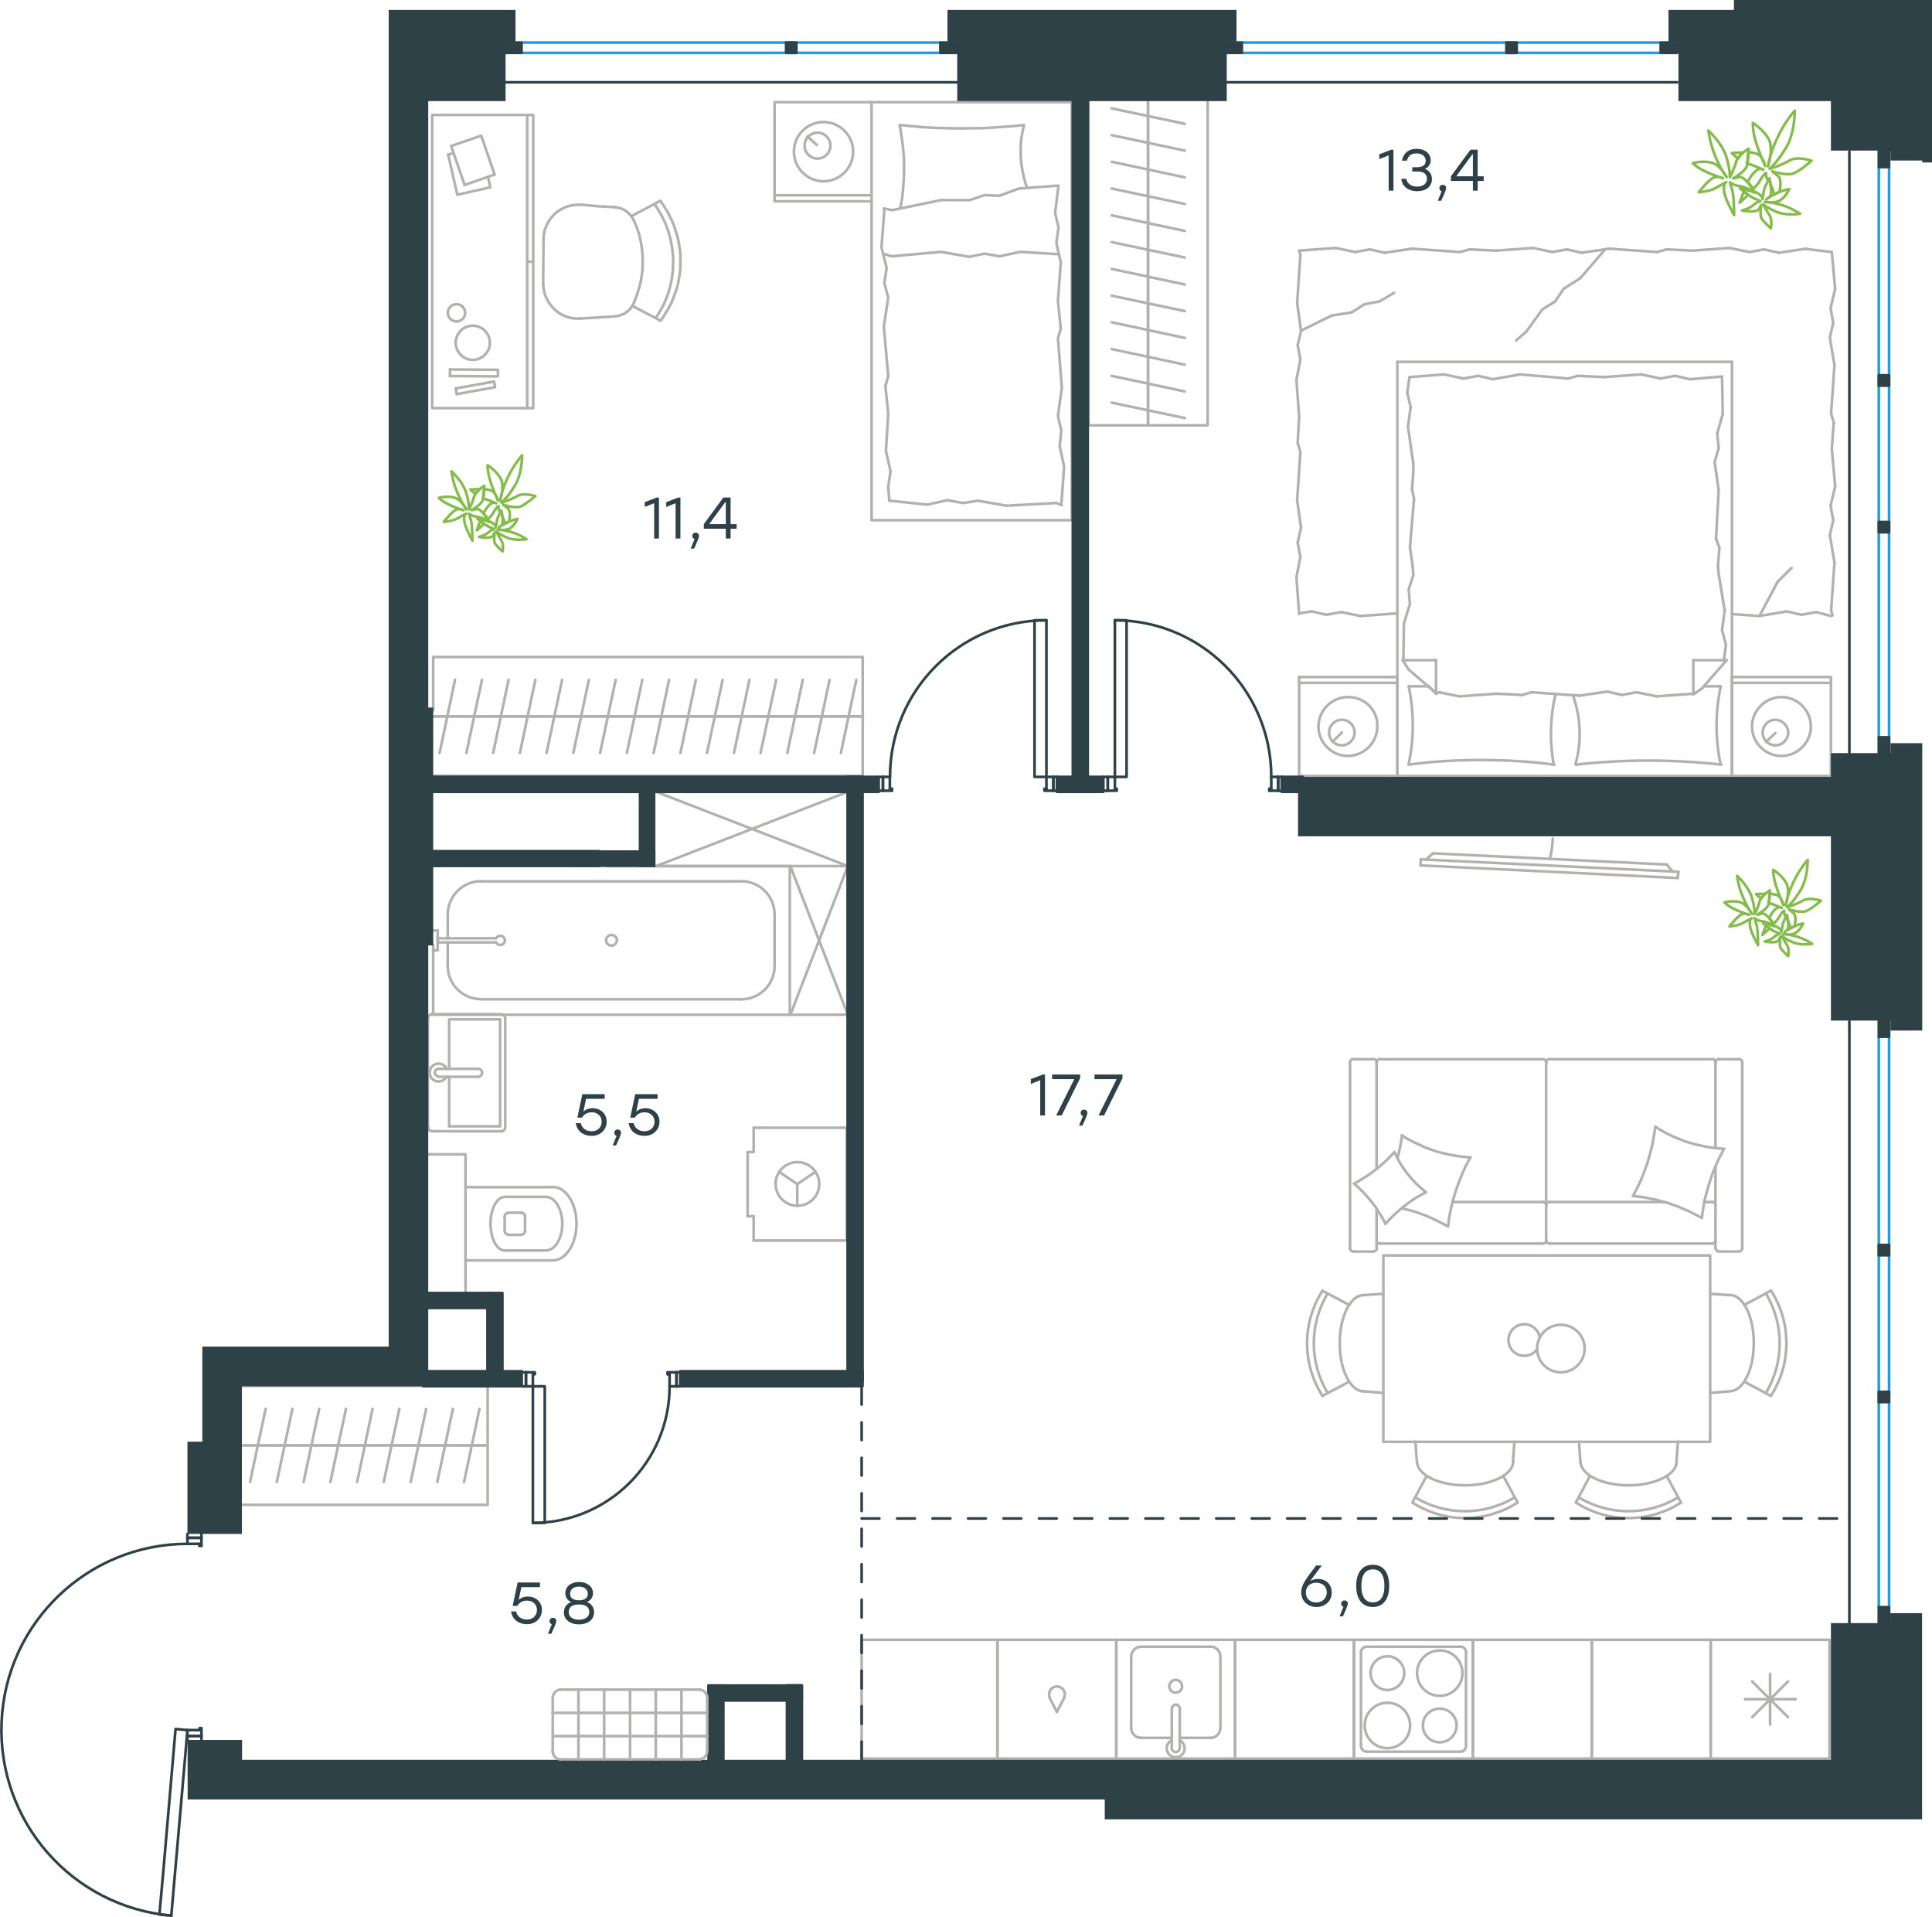 <?xml version="1.0" encoding="utf-8"?>
<!-- Generator: Adobe Illustrator 26.5.0, SVG Export Plug-In . SVG Version: 6.00 Build 0)  -->
<svg version="1.1" id="Слой_1" xmlns="http://www.w3.org/2000/svg" xmlns:xlink="http://www.w3.org/1999/xlink" x="0px" y="0px"
	 viewBox="0 0 1089.5 1080.8" style="enable-background:new 0 0 1089.5 1080.8;" xml:space="preserve">
<style type="text/css">
	.st0{fill:none;stroke:#B2B1B0;stroke-width:1.5;stroke-linecap:round;stroke-linejoin:round;stroke-miterlimit:22.926;}
	.st1{fill:none;stroke:#B2B1B0;stroke-width:1.5;stroke-linecap:round;stroke-linejoin:round;stroke-miterlimit:10;}
	.st2{fill:none;stroke:#2D4146;stroke-width:1.5;stroke-linecap:round;stroke-linejoin:round;stroke-miterlimit:10;}
	.st3{fill:none;stroke:#2D4146;stroke-width:1.5;stroke-linecap:round;stroke-linejoin:round;stroke-miterlimit:22.926;}
	.st4{fill:none;stroke:#1D9CEB;stroke-width:1.5;stroke-linecap:round;stroke-linejoin:round;stroke-miterlimit:22.926;}
	
		.st5{fill:none;stroke:#2D4146;stroke-width:1.5;stroke-linecap:round;stroke-linejoin:round;stroke-miterlimit:22.926;stroke-dasharray:10,10,0,0,0,0;}
	.st6{fill:#2D4146;stroke:#2D4146;stroke-miterlimit:10;}
	.st7{fill-rule:evenodd;clip-rule:evenodd;fill:#2D4146;}
	.st8{fill:#2D4146;}
	.st9{fill:none;stroke:#84BC4A;stroke-width:1.5;stroke-linecap:round;stroke-linejoin:round;stroke-miterlimit:22.926;}
</style>
<g>
	<line class="st0" x1="788" y1="437.5" x2="732.6" y2="437.5"/>
	<line class="st0" x1="732.6" y1="381.7" x2="788" y2="381.7"/>
	<line class="st0" x1="788" y1="381.7" x2="788" y2="437.5"/>
	<line class="st0" x1="732.6" y1="437.5" x2="732.6" y2="381.7"/>
	<line class="st0" x1="756.7" y1="413" x2="751.4" y2="418.2"/>
	<line class="st0" x1="732.6" y1="385" x2="788" y2="385"/>
	<path class="st0" d="M760.1,393c-9,0-16.6,7.5-16.6,16.6s7.5,16.6,16.6,16.6c9,0,16.6-7.5,16.6-16.6C777,400.1,769.5,393,760.1,393
		z"/>
	<path class="st0" d="M756.7,405.8c-4.1,0-7.2,3.4-7.2,7.2c0,4.1,3.4,7.2,7.2,7.2c4.1,0,7.2-3.4,7.2-7.2
		C763.9,409.2,760.8,405.8,756.7,405.8z"/>
	<line class="st0" x1="976.7" y1="437.5" x2="788" y2="437.5"/>
	<line class="st0" x1="960.8" y1="386.9" x2="970.3" y2="386.9"/>
	<line class="st0" x1="809.8" y1="391.1" x2="809.8" y2="372.2"/>
	<line class="st0" x1="805.7" y1="386.9" x2="809.8" y2="391.1"/>
	<line class="st0" x1="976.7" y1="204" x2="976.7" y2="437.5"/>
	<line class="st0" x1="791" y1="372.2" x2="809.8" y2="372.2"/>
	<line class="st0" x1="788" y1="437.5" x2="788" y2="204"/>
	<line class="st0" x1="973.7" y1="372.2" x2="959.8" y2="388.1"/>
	<line class="st0" x1="959.8" y1="388.1" x2="954.9" y2="391.5"/>
	<line class="st0" x1="794.4" y1="386.9" x2="805.4" y2="386.9"/>
	<line class="st0" x1="954.9" y1="391.1" x2="954.9" y2="372.2"/>
	<line class="st0" x1="810.2" y1="391.1" x2="794.4" y2="377.5"/>
	<line class="st0" x1="794.4" y1="377.5" x2="791" y2="372.2"/>
	<line class="st0" x1="973.7" y1="372.2" x2="954.9" y2="372.2"/>
	<line class="st0" x1="889.7" y1="211.9" x2="904.4" y2="212.6"/>
	<line class="st0" x1="841.8" y1="213.8" x2="857.3" y2="211.1"/>
	<line class="st0" x1="825.3" y1="213.4" x2="833.6" y2="211.9"/>
	<line class="st0" x1="833.6" y1="211.9" x2="841.8" y2="213.8"/>
	<line class="st0" x1="884.4" y1="213.4" x2="889.7" y2="211.9"/>
	<line class="st0" x1="857.3" y1="211.1" x2="884.4" y2="213.4"/>
	<line class="st0" x1="794.8" y1="212.6" x2="814.3" y2="211.1"/>
	<line class="st0" x1="814.3" y1="211.1" x2="825.3" y2="213.4"/>
	<line class="st0" x1="953" y1="213.8" x2="971.1" y2="212.3"/>
	<line class="st0" x1="936.4" y1="213.4" x2="944.7" y2="211.9"/>
	<line class="st0" x1="944.7" y1="211.9" x2="953" y2="213.8"/>
	<line class="st0" x1="904.4" y1="212.6" x2="925.5" y2="211.1"/>
	<line class="st0" x1="925.5" y1="211.1" x2="936.4" y2="213.4"/>
	<line class="st0" x1="976.7" y1="204" x2="788" y2="204"/>
	<path class="st0" d="M888.6,431.1c13.6-1.5,27.1-2.3,41.1-2.3c13.6,0,27.5,0.8,41.1,2.3"/>
	<path class="st0" d="M887,391.9c2.6,7.5,3.8,14.2,3.8,22.1c0,5.7-0.8,11.3-2.3,16.6"/>
	<path class="st0" d="M970.3,431.1c-1.5-7.2-2.3-14.7-2.3-21.9c0-7.5,0.8-14.7,2.3-21.9"/>
	<path class="st0" d="M876.1,431.1c-0.8-5.7-1.5-11.3-1.5-16.6c0-7.9,0.8-15.5,2.6-23"/>
	<line class="st0" x1="797" y1="324.3" x2="796.6" y2="319"/>
	<line class="st0" x1="795.1" y1="340.5" x2="794.4" y2="332.2"/>
	<line class="st0" x1="794.4" y1="332.2" x2="797" y2="324.3"/>
	<line class="st0" x1="791.4" y1="372.2" x2="791.7" y2="351.5"/>
	<line class="st0" x1="791.7" y1="351.5" x2="795.1" y2="340.5"/>
	<line class="st0" x1="796.3" y1="276" x2="797" y2="265.8"/>
	<line class="st0" x1="796.6" y1="319" x2="795.1" y2="308.5"/>
	<line class="st0" x1="797.4" y1="281.3" x2="796.3" y2="276"/>
	<line class="st0" x1="795.1" y1="308.5" x2="797.4" y2="281.3"/>
	<line class="st0" x1="797" y1="265.8" x2="797" y2="261.3"/>
	<line class="st0" x1="795.5" y1="229.6" x2="793.6" y2="221.3"/>
	<line class="st0" x1="793.6" y1="221.3" x2="794.8" y2="213"/>
	<line class="st0" x1="797" y1="261.3" x2="794" y2="240.6"/>
	<line class="st0" x1="794" y1="240.6" x2="795.5" y2="229.6"/>
	<line class="st0" x1="966.9" y1="260.6" x2="967.7" y2="265.8"/>
	<line class="st0" x1="968.4" y1="244.3" x2="969.2" y2="252.6"/>
	<line class="st0" x1="969.2" y1="252.6" x2="966.9" y2="260.6"/>
	<line class="st0" x1="971.1" y1="212.3" x2="971.5" y2="233.4"/>
	<line class="st0" x1="971.5" y1="233.4" x2="968.4" y2="244.3"/>
	<line class="st0" x1="969.6" y1="308.8" x2="968.8" y2="319"/>
	<line class="st0" x1="967.7" y1="265.8" x2="969.2" y2="276.4"/>
	<line class="st0" x1="967.7" y1="303.6" x2="969.6" y2="308.8"/>
	<line class="st0" x1="969.2" y1="276.4" x2="967.7" y2="303.6"/>
	<line class="st0" x1="968.8" y1="319" x2="969.2" y2="323.6"/>
	<line class="st0" x1="972.2" y1="371.8" x2="972.2" y2="372.6"/>
	<line class="st0" x1="971.1" y1="355.2" x2="973.3" y2="363.5"/>
	<line class="st0" x1="973.3" y1="363.5" x2="972.2" y2="371.8"/>
	<line class="st0" x1="969.2" y1="323.6" x2="972.6" y2="344.3"/>
	<line class="st0" x1="972.6" y1="344.3" x2="971.1" y2="355.2"/>
	<path class="st0" d="M794.4,431.1c13.6-1.9,27.1-2.6,41.1-2.6c13.6,0,27.5,0.8,41.1,2.6"/>
	<path class="st0" d="M794.4,386.9c1.5,7.2,2.3,14.7,2.3,21.9c0,7.5-0.8,14.7-2.3,21.9"/>
	<line class="st0" x1="858.4" y1="391.8" x2="843.7" y2="391.1"/>
	<line class="st0" x1="906.3" y1="389.9" x2="890.8" y2="392.2"/>
	<line class="st0" x1="922.9" y1="390.3" x2="914.6" y2="391.8"/>
	<line class="st0" x1="914.6" y1="391.8" x2="906.3" y2="389.9"/>
	<line class="st0" x1="863.7" y1="390.3" x2="858.4" y2="391.8"/>
	<line class="st0" x1="890.8" y1="392.2" x2="863.7" y2="390.3"/>
	<line class="st0" x1="954.9" y1="391.1" x2="934.2" y2="392.6"/>
	<line class="st0" x1="934.2" y1="392.6" x2="922.9" y2="390.3"/>
	<line class="st0" x1="811.7" y1="390.3" x2="809.8" y2="390.7"/>
	<line class="st0" x1="843.7" y1="391.1" x2="823" y2="392.6"/>
	<line class="st0" x1="823" y1="392.6" x2="811.7" y2="390.3"/>
	<line class="st0" x1="1032.5" y1="437.5" x2="976.7" y2="437.5"/>
	<line class="st0" x1="976.7" y1="381.7" x2="1032.5" y2="381.7"/>
	<line class="st0" x1="1032.5" y1="382" x2="1032.5" y2="437.5"/>
	<line class="st0" x1="976.7" y1="437.5" x2="976.7" y2="382"/>
	<line class="st0" x1="1001.2" y1="413.3" x2="995.9" y2="418.2"/>
	<line class="st0" x1="976.7" y1="385" x2="1032.5" y2="385"/>
	<line class="st0" x1="739.7" y1="344.7" x2="732.6" y2="345.8"/>
	<line class="st0" x1="756.3" y1="345.1" x2="748" y2="346.6"/>
	<line class="st0" x1="748" y1="346.6" x2="739.7" y2="344.7"/>
	<line class="st0" x1="788" y1="345.8" x2="767.2" y2="347.3"/>
	<line class="st0" x1="767.2" y1="347.3" x2="756.3" y2="345.1"/>
	<line class="st0" x1="731.8" y1="249.6" x2="732.6" y2="234.9"/>
	<line class="st0" x1="733.7" y1="297.5" x2="731.5" y2="282.1"/>
	<line class="st0" x1="733.3" y1="314.1" x2="731.8" y2="305.8"/>
	<line class="st0" x1="731.8" y1="305.8" x2="733.7" y2="297.5"/>
	<line class="st0" x1="733.3" y1="254.9" x2="731.8" y2="249.6"/>
	<line class="st0" x1="731.5" y1="282.1" x2="733.3" y2="254.9"/>
	<line class="st0" x1="732.6" y1="346.2" x2="731.1" y2="325.4"/>
	<line class="st0" x1="731.1" y1="325.4" x2="733.3" y2="314.1"/>
	<line class="st0" x1="733.7" y1="186.6" x2="731.5" y2="170.8"/>
	<line class="st0" x1="733.3" y1="202.8" x2="731.8" y2="194.5"/>
	<line class="st0" x1="731.8" y1="194.5" x2="733.7" y2="186.6"/>
	<line class="st0" x1="733.3" y1="143.6" x2="732.6" y2="141.3"/>
	<line class="st0" x1="731.5" y1="170.8" x2="733.3" y2="143.6"/>
	<line class="st0" x1="732.6" y1="234.9" x2="731.1" y2="214.2"/>
	<line class="st0" x1="731.1" y1="214.2" x2="733.3" y2="202.8"/>
	<line class="st0" x1="828.7" y1="140.6" x2="843.7" y2="141.3"/>
	<line class="st0" x1="780.8" y1="142.5" x2="796.3" y2="140.2"/>
	<line class="st0" x1="764.2" y1="142.1" x2="772.5" y2="140.6"/>
	<line class="st0" x1="772.5" y1="140.6" x2="780.8" y2="142.5"/>
	<line class="st0" x1="823.4" y1="142.1" x2="828.7" y2="140.6"/>
	<line class="st0" x1="796.3" y1="140.2" x2="823.4" y2="142.1"/>
	<line class="st0" x1="732.6" y1="141.3" x2="753.3" y2="139.8"/>
	<line class="st0" x1="753.3" y1="139.8" x2="764.2" y2="142.1"/>
	<line class="st0" x1="939.8" y1="140.6" x2="954.5" y2="141.3"/>
	<line class="st0" x1="892" y1="142.5" x2="907.4" y2="140.2"/>
	<line class="st0" x1="875.4" y1="142.1" x2="883.7" y2="140.6"/>
	<line class="st0" x1="883.7" y1="140.6" x2="892" y2="142.5"/>
	<line class="st0" x1="934.5" y1="142.1" x2="939.8" y2="140.6"/>
	<line class="st0" x1="907.4" y1="140.2" x2="934.5" y2="142.1"/>
	<line class="st0" x1="843.7" y1="141.3" x2="864.5" y2="139.8"/>
	<line class="st0" x1="864.5" y1="139.8" x2="875.4" y2="142.1"/>
	<line class="st0" x1="1018.1" y1="140.3" x2="1033" y2="142.1"/>
	<line class="st0" x1="1003.1" y1="142.5" x2="1018.6" y2="140.2"/>
	<line class="st0" x1="986.5" y1="142.1" x2="994.8" y2="140.6"/>
	<line class="st0" x1="994.8" y1="140.6" x2="1003.1" y2="142.5"/>
	<line class="st0" x1="954.5" y1="141.3" x2="975.2" y2="139.8"/>
	<line class="st0" x1="975.2" y1="139.8" x2="986.5" y2="142.1"/>
	<line class="st0" x1="1034.1" y1="238.3" x2="1033" y2="253.1"/>
	<line class="st0" x1="1031.9" y1="190.4" x2="1034.5" y2="205.9"/>
	<line class="st0" x1="1032.3" y1="173.8" x2="1033.8" y2="182.1"/>
	<line class="st0" x1="1033.8" y1="182.1" x2="1031.9" y2="190.4"/>
	<line class="st0" x1="1032.6" y1="233.1" x2="1034.1" y2="238.3"/>
	<line class="st0" x1="1034.5" y1="205.9" x2="1032.6" y2="233.1"/>
	<line class="st0" x1="1033" y1="142.1" x2="1034.9" y2="162.9"/>
	<line class="st0" x1="1034.9" y1="162.9" x2="1032.3" y2="173.8"/>
	<line class="st0" x1="1031.9" y1="301.7" x2="1034.5" y2="317.2"/>
	<line class="st0" x1="1032.3" y1="285.1" x2="1033.8" y2="293.4"/>
	<line class="st0" x1="1033.8" y1="293.4" x2="1031.9" y2="301.7"/>
	<line class="st0" x1="1032.6" y1="344.3" x2="1033.4" y2="347"/>
	<line class="st0" x1="1034.5" y1="317.2" x2="1032.6" y2="344.3"/>
	<line class="st0" x1="1033" y1="253.1" x2="1034.9" y2="274.2"/>
	<line class="st0" x1="1034.9" y1="274.2" x2="1032.3" y2="285.1"/>
	<line class="st0" x1="1007.6" y1="344.7" x2="992.2" y2="347.3"/>
	<line class="st0" x1="1024.2" y1="345.1" x2="1015.9" y2="346.6"/>
	<line class="st0" x1="1015.9" y1="346.6" x2="1007.6" y2="344.7"/>
	<line class="st0" x1="992.2" y1="347.3" x2="976.7" y2="346.2"/>
	<line class="st0" x1="1032.6" y1="347.3" x2="1024.2" y2="345.1"/>
	<line class="st0" x1="869.7" y1="174.5" x2="860.7" y2="187"/>
	<line class="st0" x1="881.8" y1="162.8" x2="876.9" y2="170"/>
	<line class="st0" x1="876.9" y1="170" x2="869.7" y2="174.5"/>
	<line class="st0" x1="860.7" y1="187" x2="855" y2="191.9"/>
	<line class="st0" x1="904.8" y1="141" x2="891.2" y2="156.8"/>
	<line class="st0" x1="891.2" y1="156.8" x2="881.8" y2="162.8"/>
	<line class="st0" x1="992.2" y1="347.3" x2="1002.4" y2="328.1"/>
	<line class="st0" x1="1002.4" y1="328.1" x2="1010.3" y2="320.2"/>
	<line class="st0" x1="777.8" y1="170" x2="786.1" y2="165.1"/>
	<line class="st0" x1="762.3" y1="176.1" x2="769.5" y2="171.5"/>
	<line class="st0" x1="769.5" y1="171.5" x2="777.8" y2="170"/>
	<line class="st0" x1="733.7" y1="186.4" x2="751" y2="177.9"/>
	<line class="st0" x1="751" y1="177.9" x2="762.3" y2="176.1"/>
	<path class="st0" d="M1004.6,393c-9,0-16.6,7.5-16.6,16.6s7.5,16.6,16.6,16.6c9,0,16.6-7.5,16.6-16.6
		C1021.2,400.5,1013.7,393,1004.6,393z"/>
	<path class="st0" d="M1001.2,405.8c-4.1,0-7.2,3.4-7.2,7.2c0,4.1,3.4,7.2,7.2,7.2c4.1,0,7.2-3.4,7.2-7.2
		C1008.4,409.2,1005,405.8,1001.2,405.8z"/>
</g>
<line class="st1" x1="252.5" y1="544.7" x2="252.5" y2="531.3"/>
<path class="st1" d="M279.8,531.3c0.5,1.1,1.7,1.7,2.9,1.4c1.2-0.2,2-1.3,2-2.5s-0.8-2.3-2-2.6c-1.2-0.2-2.4,0.4-2.9,1.4"/>
<line class="st1" x1="246.8" y1="531.3" x2="279.7" y2="531.3"/>
<line class="st1" x1="246.8" y1="529" x2="279.7" y2="529"/>
<line class="st1" x1="246.8" y1="524.6" x2="244.3" y2="524.6"/>
<polyline class="st1" points="246.8,524.6 246.8,535.8 244.3,535.8 "/>
<path class="st1" d="M341.8,530.1c0,1.7,1.4,3,3,3c1.7,0,3.1-1.4,3.1-3c0-1.7-1.4-3-3.1-3C343.2,527.1,341.8,528.5,341.8,530.1z"/>
<path class="st1" d="M252.5,544.6c0,10.4,8.4,18.7,18.8,18.7"/>
<path class="st1" d="M271.3,496.8c-10.4,0-18.8,8.4-18.8,18.8"/>
<path class="st1" d="M418,563.4c10.4,0,18.8-8.4,18.8-18.7"/>
<path class="st1" d="M436.8,515.6c0-10.4-8.4-18.8-18.8-18.8"/>
<line class="st1" x1="252.5" y1="515.6" x2="252.5" y2="529"/>
<line class="st1" x1="271.3" y1="563.4" x2="418" y2="563.4"/>
<line class="st1" x1="436.8" y1="544.7" x2="436.8" y2="515.6"/>
<line class="st1" x1="418" y1="496.9" x2="271.3" y2="496.9"/>
<polyline class="st1" points="244.3,532.9 244.3,572.1 445.4,572.1 445.4,488.3 342.1,488.3 "/>
<g>
	<line class="st1" x1="253.3" y1="607.1" x2="253.3" y2="635"/>
	<polyline class="st1" points="253.3,602.6 253.3,574.7 282,574.7 	"/>
	<polyline class="st1" points="282,574.7 282,635 253.3,635 	"/>
	<path class="st1" d="M282.7,637.8c1.2,0,2.2-1,2.2-2.2"/>
	<path class="st1" d="M284.9,574.1c0-1.2-1-2.2-2.2-2.2"/>
	<path class="st1" d="M241.4,635.5c0,1.2,1,2.2,2.2,2.2"/>
	<path class="st1" d="M243.6,571.8c-1.2,0-2.2,1-2.2,2.2"/>
	<path class="st1" d="M269.7,607c1.2,0,2.2-1,2.2-2.2s-1-2.2-2.2-2.2"/>
	<line class="st1" x1="247.3" y1="607.1" x2="269.7" y2="607.1"/>
	<path class="st1" d="M247.4,602.5c-1.2,0-2.2,1-2.2,2.2s1,2.2,2.2,2.2"/>
	<line class="st1" x1="247.3" y1="602.6" x2="269.7" y2="602.6"/>
	<path class="st1" d="M251.9,602.5c-1-2.1-3.4-3.3-5.7-2.7c-2.3,0.5-3.9,2.5-3.9,4.9s1.6,4.4,3.9,4.9c2.3,0.5,4.7-0.6,5.7-2.7"/>
	<line class="st1" x1="243.6" y1="637.8" x2="282.6" y2="637.8"/>
	<line class="st1" x1="284.9" y1="635.5" x2="284.9" y2="574.1"/>
	<line class="st1" x1="282.6" y1="571.8" x2="243.6" y2="571.8"/>
	<line class="st1" x1="241.3" y1="574.1" x2="241.3" y2="635.5"/>
</g>
<line class="st1" x1="967.4" y1="657.7" x2="967.4" y2="703.7"/>
<line class="st1" x1="873.8" y1="677.7" x2="938.5" y2="677.7"/>
<line class="st1" x1="776.3" y1="681.5" x2="776.3" y2="703.7"/>
<polyline class="st1" points="781.3,690 779.6,686.7 777.7,683.7 775.8,680.7 773.6,677.7 771.3,675 768.9,672.3 766.3,669.7 
	763.6,667.3 "/>
<polyline class="st1" points="788.1,652.8 788.9,649.7 789.6,646.5 790.2,643.2 790.6,640.1 "/>
<polyline class="st1" points="804.1,672.2 800.9,673.9 797.8,675.7 794.8,677.8 791.9,680 789.1,682.3 786.4,684.7 783.8,687.3 
	781.2,690 "/>
<polyline class="st1" points="972.2,647.7 971,650 969.8,652.3 968.7,654.6 967.6,657 965.7,661.7 964,666.7 962.6,671.6 
	961.3,676.6 960.4,681.6 959.7,686.7 957.5,685.5 955.2,684.3 952.9,683.1 950.6,682.1 948.2,681.1 945.9,680.1 943.5,679.3 
	941.1,678.4 938.6,677.7 936.1,677 933.6,676.3 931.1,675.9 928.6,675.3 926,674.9 923.5,674.6 920.9,674.3 "/>
<polyline class="st1" points="790.6,640.1 792.7,641.5 794.9,642.7 797.2,643.9 799.6,645 801.9,646.1 804.2,647.1 806.6,648 
	809,648.8 811.5,649.6 814,650.2 816.5,650.8 819,651.3 821.6,651.7 824.1,652.1 826.7,652.3 829.3,652.5 "/>
<polyline class="st1" points="829,652.8 827.8,655.1 826.6,657.3 824.5,662 822.6,666.8 820.9,671.5 819.4,676.5 818.2,681.5 
	817.2,686.5 816.6,691.5 813.4,689.8 810.3,688.2 807.1,686.7 804,685.4 800.7,684.1 797.4,683 794,682.1 790.5,681.2 "/>
<polyline class="st1" points="933.5,635.2 935.6,636.6 937.8,637.9 940.1,639.1 942.4,640.2 944.7,641.3 947.1,642.2 949.5,643.2 
	951.9,644 954.4,644.7 956.9,645.4 959.4,645.9 961.9,646.5 964.5,646.9 967.1,647.2 969.6,647.5 972.2,647.7 "/>
<polyline class="st1" points="763.6,667.3 766.8,665.5 769.9,663.6 772.9,661.6 775.8,659.4 778.6,657.1 781.3,654.7 783.9,652.2 
	786.4,649.5 787.1,651.1 787.9,652.7 789.6,655.9 791.6,658.9 793.7,661.8 796.1,664.6 798.6,667.3 801.3,669.8 804.1,672.2 "/>
<polyline class="st1" points="920.9,674.3 922.1,672 923.3,669.7 924.4,667.4 925.5,665 927.4,660.2 929.1,655.4 930.5,650.4 
	931.8,645.4 932.7,640.3 933.5,635.2 "/>
<path class="st1" d="M871.9,679.5c0-1-0.8-1.9-1.9-1.9"/>
<line class="st1" x1="870.1" y1="677.7" x2="819.2" y2="677.7"/>
<path class="st1" d="M967.5,679.5c0-1-0.8-1.9-1.9-1.9"/>
<path class="st1" d="M873.8,677.6c-1,0-1.9,0.8-1.9,1.9"/>
<line class="st1" x1="961.1" y1="677.7" x2="965.6" y2="677.7"/>
<path class="st1" d="M776.3,699.2c0,1,0.8,1.9,1.9,1.9"/>
<path class="st1" d="M778.2,597.1c-1,0-1.9,0.8-1.9,1.9"/>
<path class="st1" d="M870.1,701.1c1,0,1.9-0.8,1.9-1.9"/>
<path class="st1" d="M871.9,599c0-1-0.8-1.9-1.9-1.9"/>
<line class="st1" x1="870.1" y1="701.1" x2="778.2" y2="701.1"/>
<line class="st1" x1="778.2" y1="597.2" x2="870" y2="597.2"/>
<path class="st1" d="M965.6,701.1c1,0,1.8-0.8,1.8-1.9"/>
<path class="st1" d="M967.5,599c0-1-0.8-1.9-1.9-1.9"/>
<path class="st1" d="M967.5,703.7c0,1,0.8,1.9,1.9,1.9"/>
<path class="st1" d="M871.9,699.2c0,1,0.8,1.9,1.9,1.9"/>
<path class="st1" d="M873.8,597.1c-1,0-1.9,0.8-1.9,1.9"/>
<path class="st1" d="M763.2,597.1c-1,0-1.9,0.8-1.9,1.9"/>
<path class="st1" d="M776.4,599c0-1-0.8-1.9-1.9-1.9"/>
<path class="st1" d="M761.3,703.7c0,1,0.8,1.9,1.9,1.9"/>
<path class="st1" d="M774.6,705.5c1,0,1.9-0.8,1.9-1.8"/>
<path class="st1" d="M980.7,705.5c1,0,1.9-0.8,1.9-1.8"/>
<path class="st1" d="M969.3,597.1c-1,0-1.9,0.8-1.9,1.9"/>
<path class="st1" d="M982.5,599c0-1-0.8-1.9-1.8-1.9"/>
<line class="st1" x1="873.8" y1="701.1" x2="965.6" y2="701.1"/>
<line class="st1" x1="871.9" y1="599" x2="871.9" y2="699.2"/>
<line class="st1" x1="965.6" y1="597.2" x2="873.8" y2="597.2"/>
<line class="st1" x1="761.3" y1="703.7" x2="761.3" y2="599"/>
<line class="st1" x1="763.1" y1="597.2" x2="774.5" y2="597.2"/>
<line class="st1" x1="776.3" y1="599" x2="776.3" y2="658.8"/>
<line class="st1" x1="774.5" y1="705.6" x2="763.1" y2="705.6"/>
<line class="st1" x1="967.4" y1="647.1" x2="967.4" y2="599"/>
<line class="st1" x1="969.3" y1="597.2" x2="980.6" y2="597.2"/>
<line class="st1" x1="982.5" y1="599" x2="982.5" y2="703.7"/>
<line class="st1" x1="980.6" y1="705.6" x2="969.3" y2="705.6"/>
<path class="st1" d="M798,844.2c17.3,10.4,38.9,10.4,56.2,0"/>
<path class="st1" d="M796.5,847.1c18,11.7,41.2,11.7,59.3,0"/>
<line class="st1" x1="804.5" y1="832.1" x2="796.5" y2="847.1"/>
<line class="st1" x1="847.7" y1="832.1" x2="855.8" y2="847.1"/>
<line class="st1" x1="853.2" y1="824" x2="854" y2="812.8"/>
<line class="st1" x1="799" y1="824" x2="798.2" y2="812.8"/>
<path class="st1" d="M799.1,824c0,7.4,12.1,13.4,27.1,13.4c14.9,0,27.1-6,27.1-13.4"/>
<path class="st1" d="M890.2,844.2c17.3,10.4,38.9,10.4,56.2,0"/>
<path class="st1" d="M888.7,847.1c18,11.7,41.2,11.7,59.3,0"/>
<line class="st1" x1="939.9" y1="832.1" x2="947.9" y2="847.1"/>
<line class="st1" x1="896.6" y1="832.1" x2="888.7" y2="847.1"/>
<line class="st1" x1="891.2" y1="824" x2="890.4" y2="812.8"/>
<line class="st1" x1="945.4" y1="824" x2="946.2" y2="812.8"/>
<path class="st1" d="M891.3,824c0,7.4,12.1,13.4,27.1,13.4c14.9,0,27.1-6,27.1-13.4"/>
<path class="st1" d="M748.7,729.2c-10.4,17.3-10.4,38.9,0,56.2"/>
<path class="st1" d="M745.8,727.7c-11.6,18-11.6,41.2,0,59.3"/>
<line class="st1" x1="760.8" y1="779" x2="745.7" y2="787"/>
<line class="st1" x1="760.8" y1="735.7" x2="745.7" y2="727.7"/>
<line class="st1" x1="768.9" y1="730.2" x2="780.1" y2="729.4"/>
<line class="st1" x1="768.9" y1="784.4" x2="780.1" y2="785.3"/>
<path class="st1" d="M768.9,730.2c-7.4,0-13.4,12.1-13.4,27.1c0,14.9,6,27.1,13.4,27.1"/>
<path class="st1" d="M995.8,785.4c10.4-17.3,10.4-38.9,0-56.2"/>
<path class="st1" d="M998.7,786.9c11.6-18,11.6-41.2,0-59.3"/>
<line class="st1" x1="983.7" y1="735.7" x2="998.6" y2="727.7"/>
<line class="st1" x1="983.7" y1="779" x2="998.6" y2="787"/>
<line class="st1" x1="975.6" y1="784.4" x2="964.4" y2="785.3"/>
<line class="st1" x1="975.6" y1="730.2" x2="964.4" y2="729.4"/>
<path class="st1" d="M975.6,784.3c7.4,0,13.4-12.1,13.4-27.1c0-14.9-6-27.1-13.4-27.1"/>
<path class="st1" d="M868.3,754c-0.7-4.2-4.3-7.3-8.5-7.4c-4.2-0.1-8,2.8-8.9,6.9c-1,4.1,1.1,8.4,5,10.1c3.9,1.7,8.4,0.6,10.9-2.9"
	/>
<path class="st1" d="M866.8,760.3c0,7.4,6,13.4,13.4,13.4s13.4-6,13.4-13.4s-6-13.4-13.4-13.4C872.8,746.9,866.8,752.9,866.8,760.3z
	"/>
<rect x="780.1" y="707.8" class="st1" width="184.3" height="105.1"/>
<polyline class="st1" points="507.4,70.5 508.3,76.3 509.1,82.2 509.4,85.1 509.7,88.1 509.8,91 509.8,93.9 509.8,97 509.7,100 
	509.5,103.1 509.3,106.1 509,109.1 508.7,112 508.2,114.7 507.7,117.3 "/>
<polyline class="st1" points="579.1,105.7 578.3,103.3 577.6,100.8 577,98.3 576.5,95.7 576.1,93.2 575.8,90.6 575.6,88 575.6,85.4 
	575.6,81.6 576,77.8 576.3,76 576.7,74.1 577,72.3 577.5,70.5 568.9,71.3 560.1,71.9 555.7,72.2 551.3,72.3 546.9,72.3 542.4,72.4 
	535.1,72.3 527.8,72.1 520.4,71.7 513.1,71 507.4,70.5 "/>
<polyline class="st1" points="563.7,110.3 574.6,106.3 596,104.7 "/>
<polyline class="st1" points="498.4,117.5 503.1,118.5 530.7,112.8 "/>
<polyline class="st1" points="530.7,112.8 547,112.8 555.2,110 563.7,110.4 "/>
<polyline class="st1" points="596.9,104.7 595,120 596.9,128.2 "/>
<polyline class="st1" points="534.2,282 522.9,284.5 501.6,282.3 "/>
<polyline class="st1" points="598.8,284.8 595.7,283.6 567.5,285.1 "/>
<polyline class="st1" points="567.5,285.1 551.5,282.3 543,283.6 534.2,282 "/>
<polyline class="st1" points="502.2,265.7 499.6,254.3 500.9,233 "/>
<polyline class="st1" points="501.5,282.3 500.9,274.4 502.2,265.7 "/>
<polyline class="st1" points="500,151.1 497.1,139.5 498.7,118.2 "/>
<polyline class="st1" points="499.3,217.7 500.9,212 498.4,184.1 "/>
<polyline class="st1" points="498.4,184.1 500.9,167.8 498.7,159.6 500,151.1 "/>
<line class="st1" x1="500.9" y1="233" x2="499.3" y2="217.7"/>
<polyline class="st1" points="596.9,128.2 595.7,137 598.2,148 596.6,169.6 "/>
<polyline class="st1" points="597.6,251.6 600.1,263.1 598.5,284.5 "/>
<polyline class="st1" points="598.2,185.3 596.6,190.7 598.8,218.6 "/>
<polyline class="st1" points="598.8,218.6 596.6,234.6 598.5,242.7 597.6,251.5 "/>
<line class="st1" x1="596.6" y1="169.6" x2="598.2" y2="185.3"/>
<polyline class="st1" points="563.7,144.5 575.3,142 596.6,143.3 "/>
<polyline class="st1" points="499,143.3 502.8,144.5 530.7,142 "/>
<polyline class="st1" points="530.7,142 546.7,144.8 555.2,143 563.7,144.5 "/>
<line class="st1" x1="460.6" y1="81.7" x2="455.3" y2="76.9"/>
<path class="st1" d="M468.3,82.1c0-4-3.3-7.3-7.3-7.3s-7.3,3.3-7.3,7.3s3.3,7.3,7.3,7.3S468.3,86.1,468.3,82.1z"/>
<rect x="491.5" y="57.6" class="st1" width="112.9" height="235.7"/>
<path class="st1" d="M481.1,85.5c0-9.2-7.5-16.7-16.7-16.7s-16.7,7.5-16.7,16.7s7.5,16.7,16.7,16.7S481.1,94.7,481.1,85.5z"/>
<line class="st1" x1="436.8" y1="110.1" x2="491.5" y2="110.1"/>
<polyline class="st1" points="491.5,57.6 436.8,57.6 436.8,113.5 491.5,113.5 "/>
<polygon class="st1" points="257,193.2 257,194.3 257.2,195.2 257.4,196.1 257.8,197 258.1,197.8 258.7,198.6 259.2,199.4 
	259.8,200 260.5,200.7 261.3,201.3 262,201.7 262.9,202.1 263.8,202.5 264.7,202.7 265.7,202.8 266.6,202.9 267.6,202.8 
	268.5,202.7 269.5,202.5 270.4,202.1 271.2,201.7 272,201.3 272.8,200.7 273.4,200 274,199.4 274.6,198.6 275.1,197.8 275.5,197 
	275.8,196.1 276.1,195.2 276.2,194.3 276.2,193.2 276.2,192.2 276.1,191.3 275.8,190.4 275.5,189.5 275.1,188.7 274.6,187.9 
	274,187.1 273.4,186.5 272.8,185.8 272,185.2 271.2,184.8 270.4,184.4 269.5,184 268.5,183.8 267.6,183.7 266.6,183.6 265.7,183.7 
	264.7,183.8 263.8,184 262.9,184.4 262,184.8 261.3,185.2 260.5,185.8 259.8,186.5 259.2,187.1 258.7,187.9 258.1,188.7 
	257.8,189.5 257.4,190.4 257.2,191.3 257,192.2 "/>
<polygon class="st1" points="252.5,176.4 252.7,177.4 252.9,178.3 253.4,179.1 254,179.8 254.7,180.4 255.6,180.8 256.5,181.2 
	257.4,181.2 258.4,181.2 259.3,180.8 260.2,180.4 260.9,179.8 261.5,179.1 261.9,178.3 262.2,177.4 262.3,176.4 262.2,175.3 
	261.9,174.5 261.5,173.7 260.9,172.9 260.2,172.3 259.3,171.9 258.4,171.6 257.4,171.5 256.5,171.6 255.6,171.9 254.7,172.3 
	254,172.9 253.4,173.7 252.9,174.5 252.7,175.3 "/>
<polyline class="st1" points="257,219 278.6,215.1 279.2,218.3 257.6,222.2 "/>
<polyline class="st1" points="253.8,208.3 280.8,208.5 280.8,212.2 253.7,212 "/>
<line class="st1" x1="297.3" y1="147.5" x2="300.7" y2="147.5"/>
<line class="st1" x1="262" y1="104.3" x2="278.9" y2="98.4"/>
<line class="st1" x1="257.6" y1="222.2" x2="257" y2="219"/>
<line class="st1" x1="276.5" y1="105.6" x2="275.2" y2="99.8"/>
<polyline class="st1" points="278.9,98.4 271.4,76.5 254.4,82.3 262,104.3 "/>
<polyline class="st1" points="252.7,87.1 257.9,109.8 276.5,105.6 "/>
<line class="st1" x1="253.7" y1="212" x2="253.8" y2="208.3"/>
<line class="st1" x1="255.9" y1="86.4" x2="252.7" y2="87.1"/>
<line class="st1" x1="297.3" y1="230.2" x2="297.3" y2="64.8"/>
<rect x="243.7" y="64.8" class="st1" width="57" height="165.3"/>
<polyline class="st1" points="346.7,178.4 348.5,178.1 350.2,177.6 351.9,176.9 353.3,176 354.6,174.9 355.2,174.3 355.7,173.7 
	356.3,173 356.7,172.2 357.1,171.4 357.5,170.6 "/>
<polyline class="st1" points="357.6,124.5 356.7,122.9 355.7,121.5 354.5,120.2 353.2,119.1 351.7,118.2 350.2,117.5 348.5,117.1 
	346.8,116.8 "/>
<polyline class="st1" points="327.5,115.4 325.6,115.4 323.7,115.6 321.8,115.9 320,116.4 318.2,117.1 316.6,117.9 315,118.9 
	313.5,120 312.2,121.2 311,122.6 309.8,124.1 308.9,125.7 308.1,127.3 307.4,129 306.9,130.9 306.6,132.8 306.5,134.8 "/>
<polyline class="st1" points="372.5,180.8 373.9,178.9 375.1,176.9 376.4,174.9 377.5,172.8 378.6,170.8 379.5,168.6 380.3,166.4 
	381.1,164.2 381.8,162 382.4,159.7 382.8,157.5 383.2,155.1 383.5,152.8 383.7,150.5 383.7,148.1 383.7,145.8 383.7,143.7 
	383.5,141.6 383.2,139.6 382.9,137.5 382.5,135.5 382,133.4 381.4,131.4 380.8,129.5 380.2,127.5 379.4,125.6 378.6,123.7 
	377.6,121.8 376.7,119.9 375.6,118.1 374.5,116.3 373.3,114.5 372.4,113.2 "/>
<polyline class="st1" points="357.7,170.2 358.8,167.3 359.8,164.4 360.7,161.4 361.4,158.4 361.9,155.2 362.3,152.2 362.4,149.1 
	362.4,145.9 362.3,143.1 362,140.3 361.6,137.5 361,134.7 360.4,132 359.5,129.4 358.5,126.7 357.4,124.2 "/>
<polyline class="st1" points="369.7,179.3 370.9,177.5 372.1,175.7 373.2,173.7 374.2,171.8 375.1,169.8 375.9,167.8 376.7,165.8 
	377.3,163.7 377.9,161.6 378.4,159.5 378.8,157.3 379.1,155.2 379.4,153 379.5,150.8 379.6,148.5 379.6,146.3 379.5,144.2 
	379.3,142.2 379.1,140.1 378.7,138.1 378.4,136.1 377.9,134.1 377.4,132.1 376.8,130.2 376.1,128.2 375.4,126.3 374.5,124.4 
	373.6,122.6 372.7,120.8 371.6,119 370.6,117.3 369.4,115.5 "/>
<polyline class="st1" points="306.3,160 306.5,162.1 306.8,164 307.3,166 308,167.7 308.9,169.5 309.9,171.1 311,172.6 312.3,174 
	313.7,175.3 315.2,176.4 316.8,177.4 318.5,178.2 320.3,178.8 322.2,179.3 324.1,179.5 326,179.6 327.2,179.6 "/>
<line class="st1" x1="372.4" y1="113.2" x2="356" y2="121.9"/>
<line class="st1" x1="372.5" y1="180.8" x2="356.6" y2="172.5"/>
<line class="st1" x1="327.1" y1="179.6" x2="346.8" y2="178.4"/>
<polyline class="st1" points="327.5,115.4 337.4,116.3 346.8,116.8 "/>
<line class="st1" x1="306.3" y1="160" x2="306.5" y2="134.8"/>
<line class="st1" x1="871.9" y1="438" x2="871.9" y2="437.4"/>
<line class="st1" x1="425" y1="649.5" x2="421.7" y2="649.5"/>
<line class="st1" x1="425" y1="685.7" x2="421.7" y2="685.7"/>
<line class="st1" x1="425" y1="635.8" x2="425" y2="649.5"/>
<line class="st1" x1="425" y1="699.4" x2="425" y2="685.7"/>
<polyline class="st1" points="459.8,660.7 449.6,667.6 439.4,660.7 "/>
<line class="st1" x1="449.6" y1="667.6" x2="449.6" y2="679.9"/>
<path class="st1" d="M449.7,655.2c-6.8,0-12.3,5.5-12.3,12.3s5.5,12.3,12.3,12.3s12.3-5.5,12.3-12.3
	C462,660.8,456.4,655.2,449.7,655.2z"/>
<line class="st1" x1="477.5" y1="635.8" x2="425.1" y2="635.8"/>
<line class="st1" x1="421.6" y1="649.5" x2="421.6" y2="685.7"/>
<polyline class="st1" points="425,699.4 477.5,699.4 477.5,635.8 "/>
<path class="st1" d="M293.9,696.1c1.2,0,2.2-1,2.2-2.2"/>
<path class="st1" d="M296.1,685.9c0-1.2-1-2.2-2.2-2.2"/>
<path class="st1" d="M284.6,693.9c0,1.2,1,2.2,2.2,2.2"/>
<path class="st1" d="M286.8,683.7c-1.2,0-2.2,1-2.2,2.2"/>
<line class="st1" x1="286.8" y1="696.2" x2="293.9" y2="696.2"/>
<line class="st1" x1="296.1" y1="693.9" x2="296.1" y2="685.9"/>
<line class="st1" x1="293.9" y1="683.7" x2="286.8" y2="683.7"/>
<line class="st1" x1="284.6" y1="685.9" x2="284.6" y2="694"/>
<path class="st1" d="M284.6,674.8c-4.4,0-8,6.8-8,15.1s3.6,15.1,8,15.1"/>
<line class="st1" x1="307.7" y1="705" x2="284.6" y2="705"/>
<path class="st1" d="M307.8,705c5.2,0,9.3-6.8,9.3-15.1s-4.2-15.1-9.3-15.1"/>
<line class="st1" x1="307.7" y1="674.8" x2="284.6" y2="674.8"/>
<path class="st1" d="M311.7,710.6c7.4,0,13.4-9.3,13.4-20.7c0-11.5-6-20.7-13.4-20.7"/>
<line class="st1" x1="311.6" y1="710.6" x2="262.5" y2="710.6"/>
<line class="st1" x1="311.6" y1="669.3" x2="262.5" y2="669.3"/>
<polyline class="st1" points="262.5,729 262.5,650.8 241.5,650.8 "/>
<line class="st1" x1="137.9" y1="814.9" x2="153" y2="814.9"/>
<line class="st1" x1="149.8" y1="794.3" x2="141" y2="835.5"/>
<line class="st1" x1="153" y1="814.9" x2="168" y2="814.9"/>
<line class="st1" x1="164.9" y1="794.3" x2="156.1" y2="835.5"/>
<line class="st1" x1="168" y1="814.9" x2="183.1" y2="814.9"/>
<line class="st1" x1="180" y1="794.3" x2="171.2" y2="835.5"/>
<line class="st1" x1="136.5" y1="814.9" x2="275" y2="814.9"/>
<line class="st1" x1="183.1" y1="814.9" x2="198.2" y2="814.9"/>
<line class="st1" x1="195.1" y1="794.3" x2="186.3" y2="835.5"/>
<line class="st1" x1="198.2" y1="814.9" x2="213.3" y2="814.9"/>
<line class="st1" x1="210.1" y1="794.3" x2="201.4" y2="835.5"/>
<line class="st1" x1="213.3" y1="814.9" x2="228.4" y2="814.9"/>
<line class="st1" x1="225.2" y1="794.3" x2="216.4" y2="835.5"/>
<line class="st1" x1="228.4" y1="814.9" x2="243.5" y2="814.9"/>
<line class="st1" x1="240.3" y1="794.3" x2="231.6" y2="835.5"/>
<line class="st1" x1="243.5" y1="814.9" x2="258.5" y2="814.9"/>
<line class="st1" x1="255.4" y1="794.3" x2="246.6" y2="835.5"/>
<line class="st1" x1="258.5" y1="814.9" x2="273.7" y2="814.9"/>
<line class="st1" x1="270.4" y1="794.3" x2="261.7" y2="835.5"/>
<polyline class="st1" points="136.5,781.4 275,781.4 275,848.4 136.5,848.4 "/>
<line class="st1" x1="486.1" y1="403.9" x2="471" y2="403.9"/>
<line class="st1" x1="474.2" y1="424.5" x2="482.9" y2="383.3"/>
<line class="st1" x1="471" y1="403.9" x2="455.9" y2="403.9"/>
<line class="st1" x1="459.1" y1="424.5" x2="467.8" y2="383.3"/>
<line class="st1" x1="455.9" y1="403.9" x2="440.8" y2="403.9"/>
<line class="st1" x1="444" y1="424.5" x2="452.7" y2="383.3"/>
<line class="st1" x1="440.8" y1="403.9" x2="425.8" y2="403.9"/>
<line class="st1" x1="428.9" y1="424.5" x2="437.7" y2="383.3"/>
<line class="st1" x1="425.8" y1="403.9" x2="410.6" y2="403.9"/>
<line class="st1" x1="413.9" y1="424.5" x2="422.6" y2="383.3"/>
<line class="st1" x1="410.6" y1="403.9" x2="395.6" y2="403.9"/>
<line class="st1" x1="398.7" y1="424.5" x2="407.5" y2="383.3"/>
<line class="st1" x1="395.6" y1="403.9" x2="380.5" y2="403.9"/>
<line class="st1" x1="383.7" y1="424.5" x2="392.4" y2="383.3"/>
<line class="st1" x1="380.5" y1="403.9" x2="365.4" y2="403.9"/>
<line class="st1" x1="368.6" y1="424.5" x2="377.3" y2="383.3"/>
<line class="st1" x1="365.4" y1="403.9" x2="350.3" y2="403.9"/>
<line class="st1" x1="353.5" y1="424.5" x2="362.2" y2="383.3"/>
<line class="st1" x1="350.3" y1="403.9" x2="335.3" y2="403.9"/>
<line class="st1" x1="338.4" y1="424.5" x2="347.2" y2="383.3"/>
<line class="st1" x1="486.5" y1="403.9" x2="244.3" y2="403.9"/>
<line class="st1" x1="335.3" y1="403.9" x2="320.2" y2="403.9"/>
<line class="st1" x1="323.3" y1="424.5" x2="332.1" y2="383.3"/>
<line class="st1" x1="320.2" y1="403.9" x2="305.1" y2="403.9"/>
<line class="st1" x1="308.2" y1="424.5" x2="317" y2="383.3"/>
<line class="st1" x1="305.1" y1="403.9" x2="290" y2="403.9"/>
<line class="st1" x1="293.2" y1="424.5" x2="301.9" y2="383.3"/>
<line class="st1" x1="290" y1="403.9" x2="274.9" y2="403.9"/>
<line class="st1" x1="278.1" y1="424.5" x2="286.8" y2="383.3"/>
<line class="st1" x1="274.9" y1="403.9" x2="259.9" y2="403.9"/>
<line class="st1" x1="263" y1="424.5" x2="271.8" y2="383.3"/>
<line class="st1" x1="259.9" y1="403.9" x2="244.7" y2="403.9"/>
<line class="st1" x1="247.9" y1="424.5" x2="256.6" y2="383.3"/>
<polyline class="st1" points="244.3,400.5 244.3,370.4 486.5,370.4 486.5,437.4 244.3,437.4 "/>
<line class="st1" x1="647.4" y1="238.9" x2="647.4" y2="223.8"/>
<line class="st1" x1="626.9" y1="227" x2="668.1" y2="235.7"/>
<line class="st1" x1="647.4" y1="223.8" x2="647.4" y2="208.8"/>
<line class="st1" x1="626.9" y1="211.9" x2="668.1" y2="220.7"/>
<line class="st1" x1="647.4" y1="208.7" x2="647.4" y2="193.7"/>
<line class="st1" x1="626.9" y1="196.8" x2="668.1" y2="205.6"/>
<line class="st1" x1="647.4" y1="193.7" x2="647.4" y2="178.6"/>
<line class="st1" x1="626.9" y1="181.7" x2="668.1" y2="190.5"/>
<line class="st1" x1="647.4" y1="178.6" x2="647.4" y2="163.5"/>
<line class="st1" x1="626.9" y1="166.7" x2="668.1" y2="175.4"/>
<line class="st1" x1="647.4" y1="163.5" x2="647.4" y2="148.4"/>
<line class="st1" x1="626.9" y1="151.6" x2="668.1" y2="160.4"/>
<line class="st1" x1="647.4" y1="239.8" x2="647.4" y2="57"/>
<line class="st1" x1="647.4" y1="148.4" x2="647.4" y2="133.3"/>
<line class="st1" x1="626.9" y1="136.5" x2="668.1" y2="145.2"/>
<line class="st1" x1="647.4" y1="133.3" x2="647.4" y2="118.3"/>
<line class="st1" x1="626.9" y1="121.4" x2="668.1" y2="130.2"/>
<line class="st1" x1="647.4" y1="118.3" x2="647.4" y2="103.1"/>
<line class="st1" x1="626.9" y1="106.3" x2="668.1" y2="115"/>
<line class="st1" x1="647.4" y1="103.1" x2="647.4" y2="88.1"/>
<line class="st1" x1="626.9" y1="91.2" x2="668.1" y2="100"/>
<line class="st1" x1="647.4" y1="88.1" x2="647.4" y2="73"/>
<line class="st1" x1="626.9" y1="76.2" x2="668.1" y2="84.9"/>
<line class="st1" x1="647.4" y1="73" x2="647.4" y2="57.9"/>
<line class="st1" x1="626.9" y1="61.1" x2="668.1" y2="69.8"/>
<polyline class="st1" points="681,57 681,239.8 613.9,239.8 613.9,57 "/>
<line class="st1" x1="643.5" y1="979.8" x2="660.8" y2="979.8"/>
<path class="st1" d="M659.4,950.7c0,2,1.6,3.6,3.6,3.6s3.6-1.6,3.6-3.6s-1.6-3.6-3.6-3.6C661,947.1,659.4,948.7,659.4,950.7z"/>
<path class="st1" d="M665.3,963.3c0-1.2-1-2.2-2.2-2.2s-2.2,1-2.2,2.2"/>
<line class="st1" x1="660.8" y1="985.6" x2="660.8" y2="963.3"/>
<path class="st1" d="M660.8,985.6c0,1.2,1,2.2,2.2,2.2s2.2-1,2.2-2.2"/>
<line class="st1" x1="665.3" y1="985.6" x2="665.3" y2="963.3"/>
<path class="st1" d="M660.8,981.1c-2.1,1.1-3.3,3.4-2.7,5.7c0.5,2.3,2.5,3.9,4.9,3.9s4.4-1.6,4.9-3.9c0.5-2.3-0.6-4.7-2.7-5.7"/>
<path class="st1" d="M637.9,974.2c0,3.1,2.5,5.6,5.6,5.6"/>
<path class="st1" d="M682.6,979.8c3.1,0,5.6-2.5,5.6-5.6"/>
<path class="st1" d="M643.5,928.4c-3.1,0-5.6,2.5-5.6,5.6"/>
<path class="st1" d="M688.2,933.9c0-3.1-2.5-5.6-5.6-5.6"/>
<line class="st1" x1="637.9" y1="974.2" x2="637.9" y2="934"/>
<line class="st1" x1="643.5" y1="928.4" x2="682.6" y2="928.4"/>
<line class="st1" x1="688.2" y1="934" x2="688.2" y2="974.2"/>
<line class="st1" x1="682.6" y1="979.8" x2="665.3" y2="979.8"/>
<rect x="629.5" y="924.5" class="st1" width="67" height="67"/>
<path class="st1" d="M795.2,972.8c0-7.1-5.7-12.8-12.8-12.8s-12.8,5.7-12.8,12.8s5.7,12.8,12.8,12.8S795.2,979.8,795.2,972.8z"/>
<path class="st1" d="M821.4,972.8c0-5.2-4.2-9.5-9.5-9.5c-5.2,0-9.5,4.2-9.5,9.5s4.2,9.5,9.5,9.5C817.1,982.3,821.4,978,821.4,972.8
	z"/>
<path class="st1" d="M824.7,943.3c0-7.1-5.7-12.8-12.8-12.8s-12.8,5.7-12.8,12.8s5.7,12.8,12.8,12.8S824.7,950.3,824.7,943.3z"/>
<path class="st1" d="M791.9,943.3c0-5.2-4.2-9.5-9.5-9.5c-5.2,0-9.5,4.2-9.5,9.5s4.3,9.5,9.5,9.5
	C787.6,952.8,791.9,948.5,791.9,943.3z"/>
<path class="st1" d="M823.4,987.6c1.9,0,3.4-1.5,3.4-3.4"/>
<path class="st1" d="M767.5,984.2c0,1.9,1.5,3.4,3.4,3.4"/>
<path class="st1" d="M826.8,931.7c0-1.9-1.5-3.4-3.4-3.4"/>
<path class="st1" d="M770.8,928.4c-1.9,0-3.4,1.5-3.4,3.4"/>
<line class="st1" x1="823.4" y1="987.6" x2="770.8" y2="987.6"/>
<line class="st1" x1="826.7" y1="931.8" x2="826.7" y2="984.3"/>
<line class="st1" x1="770.8" y1="928.4" x2="823.4" y2="928.4"/>
<line class="st1" x1="767.5" y1="984.3" x2="767.5" y2="931.8"/>
<rect x="763.6" y="924.5" class="st1" width="67" height="67"/>
<path class="st1" d="M600.1,957.1c0.8-1.9,0.3-4.1-1.3-5.3c-1.6-1.3-3.9-1.3-5.5,0s-2.1,3.5-1.3,5.3"/>
<polyline class="st1" points="591.9,957.2 596,965.2 600.1,957.2 "/>
<rect x="562.5" y="924.5" class="st1" width="67" height="67"/>
<line class="st1" x1="1008.3" y1="968.1" x2="988.1" y2="948"/>
<line class="st1" x1="1008.3" y1="948" x2="988.1" y2="968.1"/>
<line class="st1" x1="998.2" y1="972.3" x2="998.2" y2="943.8"/>
<line class="st1" x1="1012.5" y1="958" x2="984" y2="958"/>
<rect x="964.7" y="924.5" class="st1" width="67" height="67"/>
<rect x="696.5" y="924.5" class="st1" width="67" height="67"/>
<rect x="830.6" y="924.5" class="st1" width="67" height="67"/>
<rect x="485.9" y="924.5" class="st1" width="76.5" height="67"/>
<rect x="897.7" y="924.5" class="st1" width="67" height="67"/>
<polyline class="st1" points="478.1,446.4 370,488.3 478.1,488.3 370,446.4 "/>
<polyline class="st1" points="478.1,488.3 445.7,572.1 478.1,572.1 445.7,488.3 "/>
<line class="st2" x1="381.5" y1="781.6" x2="383.7" y2="781.6"/>
<polyline class="st2" points="294.4,781.6 296.6,781.6 300.5,781.6 "/>
<line class="st2" x1="377.6" y1="781.6" x2="381.5" y2="781.6"/>
<path class="st2" d="M300.5,858.6c42.6,0,77.1-34.5,77.1-77.1"/>
<line class="st2" x1="381.5" y1="773.7" x2="376.5" y2="773.7"/>
<line class="st2" x1="296.6" y1="773.7" x2="294.4" y2="773.7"/>
<line class="st2" x1="300.5" y1="781.6" x2="300.5" y2="774.8"/>
<polyline class="st2" points="296.6,773.7 301.6,773.7 301.6,774.8 300.5,774.8 "/>
<line class="st2" x1="377.6" y1="774.8" x2="376.5" y2="774.8"/>
<line class="st2" x1="383.7" y1="773.7" x2="381.5" y2="773.7"/>
<line class="st2" x1="377.6" y1="781.6" x2="377.6" y2="774.8"/>
<line class="st2" x1="376.5" y1="774.8" x2="376.5" y2="773.7"/>
<line class="st2" x1="296.6" y1="781.6" x2="296.6" y2="773.7"/>
<line class="st2" x1="381.5" y1="781.6" x2="381.5" y2="773.7"/>
<line class="st2" x1="296.6" y1="781.6" x2="296.6" y2="773.7"/>
<line class="st2" x1="381.5" y1="781.6" x2="381.5" y2="773.7"/>
<polygon class="st2" points="300.5,806.1 300.5,858.6 307.2,858.6 307.2,834.1 307.2,781.6 300.5,781.6 "/>
<line class="st2" x1="497.9" y1="438" x2="495.7" y2="438"/>
<polyline class="st2" points="596.3,438 594,438 590.1,438 "/>
<line class="st2" x1="501.8" y1="438" x2="497.9" y2="438"/>
<path class="st2" d="M590.1,349.7c-48.7,0-88.2,39.5-88.2,88.2"/>
<line class="st2" x1="497.9" y1="445.8" x2="503" y2="445.8"/>
<line class="st2" x1="594" y1="445.8" x2="596.3" y2="445.8"/>
<line class="st2" x1="590.1" y1="438" x2="590.1" y2="444.7"/>
<polyline class="st2" points="594,445.8 589,445.8 589,444.7 590.1,444.7 "/>
<line class="st2" x1="501.8" y1="444.7" x2="503" y2="444.7"/>
<line class="st2" x1="495.7" y1="445.8" x2="497.9" y2="445.8"/>
<line class="st2" x1="501.8" y1="438" x2="501.8" y2="444.7"/>
<line class="st2" x1="503" y1="444.7" x2="503" y2="445.8"/>
<line class="st2" x1="594" y1="438" x2="594" y2="445.8"/>
<line class="st2" x1="497.9" y1="438" x2="497.9" y2="445.8"/>
<line class="st2" x1="594" y1="438" x2="594" y2="445.8"/>
<line class="st2" x1="497.9" y1="438" x2="497.9" y2="445.8"/>
<polygon class="st2" points="590.1,413.4 590.1,349.7 583.4,349.7 583.4,374.2 583.4,438 590.1,438 "/>
<line class="st2" x1="720.8" y1="438" x2="723" y2="438"/>
<polyline class="st2" points="622.5,438 624.7,438 628.7,438 "/>
<line class="st2" x1="716.9" y1="438" x2="720.8" y2="438"/>
<path class="st2" d="M716.9,437.9c0-48.7-39.5-88.2-88.2-88.2"/>
<line class="st2" x1="720.8" y1="445.8" x2="715.8" y2="445.8"/>
<line class="st2" x1="624.7" y1="445.8" x2="622.5" y2="445.8"/>
<line class="st2" x1="628.7" y1="438" x2="628.7" y2="444.7"/>
<polyline class="st2" points="624.7,445.8 629.8,445.8 629.8,444.7 628.7,444.7 "/>
<line class="st2" x1="716.9" y1="444.7" x2="715.8" y2="444.7"/>
<line class="st2" x1="723" y1="445.8" x2="720.8" y2="445.8"/>
<line class="st2" x1="716.9" y1="438" x2="716.9" y2="444.7"/>
<line class="st2" x1="715.8" y1="444.7" x2="715.8" y2="445.8"/>
<line class="st2" x1="624.7" y1="438" x2="624.7" y2="445.8"/>
<line class="st2" x1="720.8" y1="438" x2="720.8" y2="445.8"/>
<line class="st2" x1="624.7" y1="438" x2="624.7" y2="445.8"/>
<line class="st2" x1="720.8" y1="438" x2="720.8" y2="445.8"/>
<polygon class="st2" points="628.7,349.7 635.3,349.7 635.3,374.2 635.3,438 628.7,438 628.7,413.4 "/>
<line class="st2" x1="105.7" y1="867" x2="105.7" y2="864.8"/>
<polyline class="st2" points="105.7,981 105.7,978.7 105.7,975.4 "/>
<line class="st2" x1="105.7" y1="870.4" x2="105.7" y2="867"/>
<path class="st2" d="M105.8,870.4c-56.2,0-102.5,44.3-104.9,100.4c-2.4,56.2,39.8,104.3,95.8,109.2"/>
<line class="st2" x1="113.6" y1="867" x2="113.6" y2="871.5"/>
<line class="st2" x1="113.6" y1="978.7" x2="113.6" y2="981"/>
<line class="st2" x1="105.7" y1="975.4" x2="112.5" y2="975.4"/>
<polyline class="st2" points="113.6,978.7 113.6,974.3 112.5,974.3 112.5,975.4 "/>
<line class="st2" x1="112.5" y1="870.4" x2="112.5" y2="871.5"/>
<line class="st2" x1="113.6" y1="864.8" x2="113.6" y2="867"/>
<line class="st2" x1="105.7" y1="870.4" x2="112.5" y2="870.4"/>
<line class="st2" x1="112.5" y1="871.5" x2="113.6" y2="871.5"/>
<line class="st2" x1="105.7" y1="978.7" x2="113.6" y2="978.7"/>
<line class="st2" x1="105.7" y1="867" x2="113.6" y2="867"/>
<line class="st2" x1="105.7" y1="978.7" x2="113.6" y2="978.7"/>
<line class="st2" x1="105.7" y1="867" x2="113.6" y2="867"/>
<polygon class="st2" points="96.6,1080 89.9,1079.4 92.1,1055 99,974.8 105.7,975.4 103.6,999.9 "/>
<rect x="238.7" y="773.1" class="st3" width="55.5" height="8.4"/>
<rect x="274.9" y="729" class="st3" width="8.4" height="47.9"/>
<rect x="238.8" y="729" class="st3" width="38.6" height="8.4"/>
<rect x="383.6" y="773.1" class="st3" width="102.8" height="8.4"/>
<rect x="478" y="438" class="st3" width="8.4" height="340.3"/>
<rect x="241.7" y="438" class="st3" width="253.8" height="8.4"/>
<rect x="596" y="438" class="st3" width="26.2" height="8.4"/>
<rect x="605" y="46" class="st3" width="8.4" height="394.6"/>
<rect x="722.8" y="438" class="st3" width="11.8" height="8.4"/>
<rect x="399.6" y="950.3" class="st3" width="8.3" height="45.1"/>
<rect x="399.6" y="950.3" class="st3" width="52.5" height="8.4"/>
<rect x="443.8" y="950.2" class="st3" width="8.4" height="46.7"/>
<line class="st4" x1="700.4" y1="24" x2="936.5" y2="24"/>
<line class="st4" x1="700.4" y1="29.8" x2="936.5" y2="29.8"/>
<line class="st3" x1="691.1" y1="46.4" x2="945.8" y2="46.4"/>
<rect x="691.1" y="24" class="st3" width="9.2" height="5.8"/>
<rect x="849.5" y="24" class="st3" width="5.8" height="5.8"/>
<rect x="936.5" y="24" class="st3" width="9.3" height="5.8"/>
<line class="st4" x1="294.1" y1="24" x2="530.3" y2="24"/>
<line class="st4" x1="294.1" y1="29.8" x2="530.3" y2="29.8"/>
<line class="st3" x1="284.9" y1="46.4" x2="539.5" y2="46.4"/>
<rect x="284.9" y="24" class="st3" width="9.2" height="5.8"/>
<rect x="443.3" y="24" class="st3" width="5.8" height="5.8"/>
<rect x="530.3" y="24" class="st3" width="9.3" height="5.8"/>
<line class="st4" x1="1065.3" y1="94.4" x2="1065.3" y2="416.1"/>
<line class="st4" x1="1059.5" y1="94.4" x2="1059.5" y2="416.1"/>
<line class="st3" x1="1042.9" y1="85.4" x2="1042.9" y2="425"/>
<rect x="1059.5" y="85" class="st3" width="5.8" height="9.2"/>
<rect x="1059.5" y="211.6" class="st3" width="5.8" height="5.8"/>
<rect x="1059.5" y="415.7" class="st3" width="5.8" height="9.3"/>
<rect x="1059.5" y="294.3" class="st3" width="5.8" height="5.8"/>
<line class="st4" x1="1065.3" y1="584.7" x2="1065.3" y2="906.4"/>
<line class="st4" x1="1059.5" y1="584.7" x2="1059.5" y2="906.4"/>
<line class="st3" x1="1042.9" y1="575.8" x2="1042.9" y2="915.3"/>
<rect x="1059.5" y="575.3" class="st3" width="5.8" height="9.2"/>
<rect x="1059.5" y="701.9" class="st3" width="5.8" height="5.8"/>
<rect x="1059.5" y="906.1" class="st3" width="5.8" height="9.3"/>
<rect x="1059.5" y="784.7" class="st3" width="5.8" height="5.8"/>
<line class="st5" x1="485.9" y1="781.9" x2="485.9" y2="992.2"/>
<line class="st5" x1="485.9" y1="856.1" x2="1042.9" y2="856.1"/>
<rect x="360.7" y="440.6" class="st6" width="8.4" height="47.7"/>
<polygon class="st7" points="946.5,57 1032.5,57 1032.5,84.9 1066.1,84.9 1066.1,90.5 1084,90.5 1084,91.6 1089.5,91.6 1089.5,5.6 
	1089.5,0 977.8,0 977.8,5.6 940.9,5.6 940.9,23.5 946.5,23.5 "/>
<polyline class="st7" points="1032.5,471.5 1032.5,575.4 1059.5,575.4 1059.5,584.6 1065.3,584.6 1065.3,575.4 1066.1,575.4 
	1066.1,581 1084,581 1084,419 1066.1,419 1066.1,424.6 1065.3,424.6 1065.3,415.7 1059.5,415.7 1059.5,424.6 1032.5,424.6 
	1032.5,438 732,438 732,438 722.8,438 722.8,446.4 732,446.4 732,471.5 "/>
<polygon class="st7" points="539.8,57 605,57 605,438 596,438 596,446.4 622.3,446.4 622.3,438 613.4,438 613.4,57 691.8,57 
	691.8,29.8 700.4,29.8 700.4,24 691.8,24 691.8,23.5 697.3,23.5 697.3,5.6 534.3,5.6 534.3,23.5 539.8,23.5 "/>
<rect x="849.5" y="24" class="st7" width="5.8" height="5.8"/>
<rect x="936.5" y="24" class="st7" width="9.3" height="5.8"/>
<rect x="443.3" y="24" class="st7" width="5.8" height="5.8"/>
<rect x="530.3" y="24" class="st7" width="9.3" height="5.8"/>
<rect x="1059.5" y="85" class="st7" width="5.8" height="9.2"/>
<rect x="1059.5" y="211.6" class="st7" width="5.8" height="5.8"/>
<rect x="1059.5" y="294.3" class="st7" width="5.8" height="5.8"/>
<rect x="1059.5" y="701.9" class="st7" width="5.8" height="5.8"/>
<rect x="1059.5" y="784.7" class="st7" width="5.8" height="5.8"/>
<rect x="241.7" y="479.9" class="st3" width="96.1" height="8.3"/>
<g>
	<path class="st8" d="M751,897.8c0,5-3.8,8.2-8.6,8.2c-4.7,0-8.6-3.1-8.6-8.3c0-4,2.4-7.2,8.4-15.1h3.2l-6.6,8.8
		c1.2-0.7,2.6-1.2,4.3-1.2C747.2,890.1,751,892.8,751,897.8z M748.2,897.8c0-3.5-2.6-5.5-5.9-5.5c-3.4,0-5.9,2.1-5.9,5.6
		s2.6,5.6,5.8,5.6C745.6,903.4,748.2,901.2,748.2,897.8z"/>
	<path class="st8" d="M757.3,911.3h-1.9l2.2-5.4c-0.8-0.2-1.3-0.9-1.3-1.7c0-1.1,0.8-1.9,1.9-1.9c0.8,0,1.9,0.4,1.9,1.9
		C760,904.8,759.9,905.5,757.3,911.3z"/>
	<path class="st8" d="M783.4,894.1c0,7.6-3.4,11.9-9.3,11.9c-5.8,0-9.3-4.3-9.3-11.9s3.5-11.9,9.3-11.9
		C780,882.1,783.4,886.5,783.4,894.1z M780.7,894.1c0-6.6-2.6-9.3-6.5-9.3s-6.5,2.7-6.5,9.3s2.6,9.3,6.5,9.3
		S780.7,900.7,780.7,894.1z"/>
</g>
<path class="st7" d="M623,1025.7h409.5h51.4V909.5H1066v5.6h-0.8v-9h-5.8v9h-26.9v77.1H623H452.1v-41.9h-8.4l0,0H408h-8.3v8.4v33.5
	H136.5V981h-27.9h-0.2h-2.6v33.5h30.7h268.1h8.4h148.6H623V1025.7z M443.8,992.2H408v-33.5h35.8V992.2z"/>
<g>
	<path class="st0" d="M874,484.2c0.9-3.8,1.6-7.7,1.6-11.4"/>
	<line class="st0" x1="946.5" y1="491.5" x2="801.2" y2="484.5"/>
	<line class="st0" x1="801.1" y1="487.9" x2="946.1" y2="495"/>
	<line class="st0" x1="946.1" y1="495" x2="946.5" y2="491.5"/>
	<line class="st0" x1="808.1" y1="481.1" x2="939.9" y2="487.4"/>
	<line class="st0" x1="804.3" y1="484.5" x2="808.1" y2="481.1"/>
	<line class="st0" x1="939.9" y1="487.4" x2="943.3" y2="491.5"/>
	<line class="st0" x1="801.1" y1="487.9" x2="801.2" y2="484.5"/>
</g>
<g>
	<path class="st9" d="M997.9,95.2c0,0,4.1-3.4,9.3-11.9c5.1-8.5,4.9-20.9,4.9-20.9s-5.7,6.2-10,15.7c-4.4,9.5-5.1,15.7-5.1,15.7
		s3.3-9.5,0.5-15.2c-3.1-5.7-9-9.3-9-9.3s-0.3,3.9,1.5,10.1s5.4,14.2,5.4,14.2s-1-5.7-4.9-7c-1-0.3-2.8-0.8-4.6-0.8
		c-0.3,1.8-0.3,4.4-0.8,6.2c0.3,0.3,0.8,0.3,0.8,0.3c4.1,1.3,8.5,3.4,8.5,3.4s-2.1-2.1-5.7,2.1c-1,1-2.1,2.8-3.1,4.6
		c1,1.3,2.3,3.1,3.1,4.1c1.8-1.8,3.3-3.6,3.9-4.9c2.1-3.6,3.3-4.1,3.3-4.1s-0.3,1.8,1,4.1c0.5-0.8,0.8-1,0.8-1s0.3,1.5,0.8,3.6
		c0.8,1.5,1.5,3.4,2.1,5.4c0.8-0.5,1.5-0.8,2.6-1.3l0.3-0.3c0.8-3.6,0.8-7.5-0.8-8.8l-3.3-2.6c0,0,8.8,2.8,12.4,1
		c3.6-1.5,9.8-7,9.8-7s-7.7-2.6-12.1-0.3C1004.6,93.2,997.9,95.2,997.9,95.2z M983,86c-3.3,0-6.4,0.3-6.4,0.3s1.5,1.5,3.6,3.1
		C981,87.8,981.7,86.7,983,86z M984.3,105.8c-0.3,0.3-0.3,0.8-0.5,1c1,0.3,2.6,0.8,3.9,1l0.3-0.3
		C987.1,107.1,985.8,106.3,984.3,105.8z M983.3,108.1c-1.3,3.4-2.3,6.2-2.3,6.2s2.3-2.1,4.9-4.4C985.1,109.4,984,108.6,983.3,108.1z
		 M1001.5,114.1c0,0.3,0.3,0.8,0.3,0.8h0.3c0-0.3,0.3-0.5,0.3-1C1001.8,114.1,1001.8,114.1,1001.5,114.1z"/>
	<path class="st9" d="M975.5,99.9c0,0,0.3-4.1-2.1-11.9c-2.6-7.7-10-14.4-10-14.4s0.8,7.2,4.1,15c3.3,7.7,6.2,11.3,6.2,11.3
		s-3.3-6.7-8.5-8.2c-5.1-1.3-10.6,0.3-10.6,0.3s2.1,2.3,7,4.6c4.9,2.3,10,3.9,10,3.9s-2.6-1.5-5.4-0.3c-3.1,1.5-8.2,8.2-8.2,8.2
		s6.2-0.5,9.3-2.3s6.2-3.4,6.2-3.4s-1.8,0.3-1.3,4.9s5.7,13.7,5.7,13.7s0-10.8-1-13.9s-1.3-4.6-1.3-4.6s2.1,1.8,5.4,2.1
		c2.6,0.3,5.7,2.3,7.7,3.4c0.3,0.3,0.8,0.3,0.8,0.3c-1-1.8-5.7-9.5-8.8-8.8l-3.3,0.8c0,0,6.7-3.9,7.7-7s1-9.8,1-9.8s-5.7,3.4-7,7.2
		C978.1,95,975.5,99.9,975.5,99.9z"/>
	<path class="st9" d="M994.3,115.1c0,0,2.1,2.1,7.7,4.4c5.7,2.3,13.1,1,13.1,1s-4.4-3.1-10.3-4.9c-6.2-1.8-9.5-1.8-9.5-1.8
		s5.4,1.3,8.8-1c3.3-2.3,4.9-6.2,4.9-6.2s-2.3,0.3-5.9,1.8c-3.6,1.5-7,3.9-7,3.9s2.1-0.8,2.6-3.1c0.5-2.3-0.8-8.5-0.8-8.5
		s-2.6,3.9-3.1,6.4c-0.5,2.6-1,5.2-1,5.2s0.8-1-2.1-3.1c-2.8-2.1-10.6-3.1-10.6-3.1s6.2,5.2,8.5,5.9c2.3,0.8,3.1,1.5,3.1,1.5
		s-2.1,0.3-3.9,2.1c-1.8,1.8-6.4,3.1-6.4,3.1s8.2,1.5,9.5-0.8l1.3-2.3c0,0-1,5.7,0.3,7.7c1.3,2.1,5.1,5.4,5.1,5.4s1-4.9-0.8-7.5
		C996.1,118.7,994.3,115.1,994.3,115.1z"/>
</g>
<g>
	<path class="st9" d="M282.8,283.4c0,0,3.4-2.7,7.6-9.7c4.2-6.9,4-17,4-17s-4.6,5.1-8.2,12.8c-3.6,7.8-4.2,12.8-4.2,12.8
		s2.7-7.8,0.4-12.4c-2.5-4.6-7.4-7.6-7.4-7.6s-0.2,3.2,1.3,8.2c1.5,5.1,4.4,11.6,4.4,11.6s-0.8-4.6-4-5.7c-0.8-0.2-2.3-0.6-3.8-0.6
		c-0.2,1.5-0.2,3.6-0.6,5.1c0.2,0.2,0.6,0.2,0.6,0.2c3.4,1.1,6.9,2.7,6.9,2.7s-1.7-1.7-4.6,1.7c-0.8,0.8-1.7,2.3-2.5,3.8
		c0.8,1.1,1.9,2.5,2.5,3.4c1.5-1.5,2.7-2.9,3.2-4c1.7-2.9,2.7-3.4,2.7-3.4s-0.2,1.5,0.8,3.4c0.4-0.6,0.6-0.8,0.6-0.8
		s0.2,1.3,0.6,2.9c0.6,1.3,1.3,2.7,1.7,4.4c0.6-0.4,1.3-0.6,2.1-1.1l0.2-0.2c0.6-2.9,0.6-6.1-0.6-7.2l-2.7-2.1c0,0,7.1,2.3,10.1,0.8
		c2.9-1.3,8-5.7,8-5.7s-6.3-2.1-9.9-0.2C288.3,281.7,282.8,283.4,282.8,283.4z M270.6,275.8c-2.7,0-5.3,0.2-5.3,0.2s1.3,1.3,2.9,2.5
		C268.9,277.3,269.6,276.5,270.6,275.8z M271.7,292c-0.2,0.2-0.2,0.6-0.4,0.8c0.8,0.2,2.1,0.6,3.2,0.8l0.2-0.2
		C274,293.1,272.9,292.4,271.7,292z M270.8,293.9c-1.1,2.7-1.9,5.1-1.9,5.1s1.9-1.7,4-3.6C272.3,295,271.5,294.3,270.8,293.9z
		 M285.7,298.8c0,0.2,0.2,0.6,0.2,0.6h0.2c0-0.2,0.2-0.4,0.2-0.8C286,298.8,286,298.8,285.7,298.8z"/>
	<path class="st9" d="M264.5,287.2c0,0,0.2-3.4-1.7-9.7c-2.1-6.3-8.2-11.8-8.2-11.8s0.6,5.9,3.4,12.2c2.7,6.3,5,9.3,5,9.3
		s-2.7-5.5-6.9-6.7c-4.2-1.1-8.6,0.2-8.6,0.2s1.7,1.9,5.7,3.8c4,1.9,8.2,3.2,8.2,3.2s-2.1-1.3-4.4-0.2c-2.5,1.3-6.7,6.7-6.7,6.7
		s5-0.4,7.6-1.9c2.5-1.5,5-2.7,5-2.7s-1.5,0.2-1.1,4s4.6,11.2,4.6,11.2s0-8.8-0.8-11.4c-0.8-2.5-1.1-3.8-1.1-3.8s1.7,1.5,4.4,1.7
		c2.1,0.2,4.6,1.9,6.3,2.7c0.2,0.2,0.6,0.2,0.6,0.2c-0.8-1.5-4.6-7.8-7.1-7.2l-2.7,0.6c0,0,5.5-3.2,6.3-5.7s0.8-8,0.8-8
		s-4.6,2.7-5.7,5.9C266.6,283.2,264.5,287.2,264.5,287.2z"/>
	<path class="st9" d="M279.9,299.6c0,0,1.7,1.7,6.3,3.6c4.6,1.9,10.7,0.8,10.7,0.8s-3.6-2.5-8.4-4c-5-1.5-7.8-1.5-7.8-1.5
		s4.4,1.1,7.1-0.8s4-5.1,4-5.1s-1.9,0.2-4.8,1.5s-5.7,3.2-5.7,3.2s1.7-0.6,2.1-2.5s-0.6-6.9-0.6-6.9s-2.1,3.2-2.5,5.3
		c-0.4,2.1-0.8,4.2-0.8,4.2s0.6-0.8-1.7-2.5c-2.3-1.7-8.6-2.5-8.6-2.5s5,4.2,6.9,4.8c1.9,0.6,2.5,1.3,2.5,1.3s-1.7,0.2-3.2,1.7
		s-5.3,2.5-5.3,2.5s6.7,1.3,7.8-0.6l1.1-1.9c0,0-0.8,4.6,0.2,6.3c1.1,1.7,4.2,4.4,4.2,4.4s0.8-4-0.6-6.1
		C281.3,302.6,279.9,299.6,279.9,299.6z"/>
</g>
<g>
	<path class="st9" d="M1007.8,511.5c0,0,3.4-2.7,7.6-9.7c4.2-6.9,4-17,4-17s-4.6,5.1-8.2,12.8c-3.6,7.8-4.2,12.8-4.2,12.8
		s2.7-7.8,0.4-12.4c-2.5-4.6-7.4-7.6-7.4-7.6s-0.2,3.2,1.3,8.2c1.5,5.1,4.4,11.6,4.4,11.6s-0.8-4.6-4-5.7c-0.8-0.2-2.3-0.6-3.8-0.6
		c-0.2,1.5-0.2,3.6-0.6,5.1c0.2,0.2,0.6,0.2,0.6,0.2c3.4,1.1,6.9,2.7,6.9,2.7s-1.7-1.7-4.6,1.7c-0.8,0.8-1.7,2.3-2.5,3.8
		c0.8,1.1,1.9,2.5,2.5,3.4c1.5-1.5,2.7-2.9,3.2-4c1.7-2.9,2.7-3.4,2.7-3.4s-0.2,1.5,0.8,3.4c0.4-0.6,0.6-0.8,0.6-0.8
		s0.2,1.3,0.6,2.9c0.6,1.3,1.3,2.7,1.7,4.4c0.6-0.4,1.3-0.6,2.1-1.1l0.2-0.2c0.6-2.9,0.6-6.1-0.6-7.2l-2.7-2.1c0,0,7.1,2.3,10.1,0.8
		c2.9-1.3,8-5.7,8-5.7s-6.3-2.1-9.9-0.2C1013.3,509.8,1007.8,511.5,1007.8,511.5z M995.6,503.9c-2.7,0-5.3,0.2-5.3,0.2
		s1.3,1.3,2.9,2.5C993.9,505.4,994.6,504.6,995.6,503.9z M996.7,520.2c-0.2,0.2-0.2,0.6-0.4,0.8c0.8,0.2,2.1,0.6,3.2,0.8l0.2-0.2
		C999,521.2,997.9,520.6,996.7,520.2z M995.8,522c-1.1,2.7-1.9,5.1-1.9,5.1s1.9-1.7,4-3.6C997.3,523.1,996.5,522.5,995.8,522z
		 M1010.8,526.9c0,0.2,0.2,0.6,0.2,0.6h0.2c0-0.2,0.2-0.4,0.2-0.8C1011,526.9,1011,526.9,1010.8,526.9z"/>
	<path class="st9" d="M989.5,515.3c0,0,0.2-3.4-1.7-9.7c-2.1-6.3-8.2-11.8-8.2-11.8s0.6,5.9,3.4,12.2c2.7,6.3,5,9.3,5,9.3
		s-2.7-5.5-6.9-6.7c-4.2-1.1-8.6,0.2-8.6,0.2s1.7,1.9,5.7,3.8c4,1.9,8.2,3.2,8.2,3.2s-2.1-1.3-4.4-0.2c-2.5,1.3-6.7,6.7-6.7,6.7
		s5-0.4,7.6-1.9c2.5-1.5,5-2.7,5-2.7s-1.5,0.2-1.1,4s4.6,11.2,4.6,11.2s0-8.8-0.8-11.4c-0.8-2.5-1.1-3.8-1.1-3.8s1.7,1.5,4.4,1.7
		c2.1,0.2,4.6,1.9,6.3,2.7c0.2,0.2,0.6,0.2,0.6,0.2c-0.8-1.5-4.6-7.8-7.1-7.2l-2.7,0.6c0,0,5.5-3.2,6.3-5.7s0.8-8,0.8-8
		s-4.6,2.7-5.7,5.9C991.6,511.3,989.5,515.3,989.5,515.3z"/>
	<path class="st9" d="M1004.9,527.7c0,0,1.7,1.7,6.3,3.6c4.6,1.9,10.7,0.8,10.7,0.8s-3.6-2.5-8.4-4c-5-1.5-7.8-1.5-7.8-1.5
		s4.4,1.1,7.1-0.8c2.7-1.9,4-5.1,4-5.1s-1.9,0.2-4.8,1.5c-2.9,1.3-5.7,3.2-5.7,3.2s1.7-0.6,2.1-2.5c0.4-1.9-0.6-6.9-0.6-6.9
		s-2.1,3.2-2.5,5.3s-0.8,4.2-0.8,4.2s0.6-0.8-1.7-2.5s-8.6-2.5-8.6-2.5s5,4.2,6.9,4.8s2.5,1.3,2.5,1.3s-1.7,0.2-3.2,1.7
		s-5.3,2.5-5.3,2.5s6.7,1.3,7.8-0.6l1.1-1.9c0,0-0.8,4.6,0.2,6.3c1.1,1.7,4.2,4.4,4.2,4.4s0.8-4-0.6-6.1
		C1006.4,530.7,1004.9,527.7,1004.9,527.7z"/>
</g>
<g>
	<line class="st0" x1="311.7" y1="987" x2="311.7" y2="957.5"/>
	<line class="st0" x1="316" y1="952.6" x2="394.5" y2="952.6"/>
	<line class="st0" x1="398.8" y1="957.5" x2="398.8" y2="987"/>
	<line class="st0" x1="394.5" y1="991.9" x2="316" y2="991.9"/>
	<line class="st0" x1="384.3" y1="952.6" x2="384.3" y2="992"/>
	<line class="st0" x1="398.8" y1="978.8" x2="311.6" y2="978.8"/>
	<line class="st0" x1="398.8" y1="965.7" x2="311.6" y2="965.7"/>
	<line class="st0" x1="326.2" y1="952.6" x2="326.2" y2="992"/>
	<line class="st0" x1="340.7" y1="952.6" x2="340.7" y2="992"/>
	<line class="st0" x1="355.3" y1="952.6" x2="355.3" y2="992"/>
	<line class="st0" x1="369.8" y1="952.6" x2="369.8" y2="992"/>
	<path class="st0" d="M311.7,957.5c0-2.7,1.9-4.9,4.4-4.9"/>
	<path class="st0" d="M398.8,987c0,2.7-1.9,4.9-4.4,4.9"/>
	<path class="st0" d="M394.5,952.6c2.4,0,4.4,2.2,4.4,4.9"/>
	<path class="st0" d="M316,991.9c-2.4,0-4.4-2.2-4.4-4.9"/>
</g>
<rect x="321.4" y="479.9" class="st6" width="47.7" height="8.4"/>
<path class="st7" d="M486.3,438H478H244.3v-39.1h-2.8V209.6V57h43.6V29.8h9.1V24h-9.1v-0.5h5.6v-4V5.6h-71.5V57v152.6v189.2v134.1
	v223.8v2.5h-82.7h-14.9h-7.5v8.3v33.6v7.8v3.9h-8.4v26.9v25.1h2.6h0.2h27.9v-28v-27.9v-7.8v-19.5h105v-0.1h52.7v-8.4h-10.9V729h-5.9
	h-2.4h-33.4V533h2.8v-44.6h89.4h4.1h4.3v-8.5h-8.4h-89.4v-33.5h89.4h27v0.1H478v326.7h-94.4v8.4h102.8v-8.4V446.4h9.1V438H486.3z
	 M274.9,737.3L274.9,737.3v35.8h-33.4v-13.9v-2.5v-19.4L274.9,737.3L274.9,737.3z"/>
<g>
	<path class="st8" d="M371.6,280.5v23.1h-2.7v-19.9l-5.3,2.1v-2.7l6.8-2.6H371.6z"/>
	<path class="st8" d="M383.7,280.5v23.1H381v-19.9l-5.3,2.1v-2.7l6.8-2.6H383.7z"/>
	<path class="st8" d="M391.4,309.3h-1.9l2.2-5.4c-0.8-0.2-1.3-0.9-1.3-1.7c0-1.1,0.8-1.9,1.9-1.9c0.8,0,1.9,0.4,1.9,1.9
		C394.2,302.7,394.1,303.5,391.4,309.3z"/>
	<path class="st8" d="M415.4,298.1H412v5.5h-2.7v-5.5h-12.4v-2.6l11-15h4.1v15h3.4V298.1z M409.3,295.5v-12.4H409l-9.1,12.4H409.3z"
		/>
</g>
<g>
	<path class="st8" d="M785.8,84.4v23.1h-2.7V87.6l-5.3,2.1V87l6.8-2.6H785.8z"/>
	<path class="st8" d="M807.5,101c0,4.2-3.4,6.8-8.3,6.8c-4.5,0-8.4-2.2-9-7h2.8c0.7,3.1,3.2,4.4,6.2,4.4c3.4,0,5.5-1.7,5.5-4.4
		c0-2.3-1.4-4.1-5.1-4.1h-3.2v-2.4h2.4c3.5,0,5.2-1.3,5.2-3.6c0-2.6-2.1-4.2-5.1-4.2c-2.8,0-4.7,1-5.5,4.1h-2.8
		c0.9-4.7,4.2-6.7,8.4-6.7c4.4,0,7.8,2.6,7.8,6.4c0,2.2-1.2,4.1-3.3,4.9C806,96.1,807.5,98.2,807.5,101z"/>
	<path class="st8" d="M812.7,113.2h-1.9l2.2-5.4c-0.8-0.2-1.3-0.9-1.3-1.7c0-1.1,0.8-1.9,1.9-1.9c0.8,0,1.9,0.4,1.9,1.9
		C815.5,106.6,815.4,107.4,812.7,113.2z"/>
	<path class="st8" d="M836.7,102h-3.4v5.5h-2.7V102h-12.4v-2.6l11-15h4.1v15h3.4L836.7,102L836.7,102z M830.6,99.4V87h-0.3
		l-9.1,12.4H830.6z"/>
</g>
<g>
	<path class="st8" d="M589.3,605.8v23.1h-2.7V609l-5.3,2.1v-2.7l6.8-2.6H589.3z"/>
	<path class="st8" d="M609.1,605.8v2.1l-10.4,21h-3.1l10.2-20.5h-12.5v-2.6H609.1z"/>
	<path class="st8" d="M610.4,634.6h-1.9l2.2-5.4c-0.8-0.2-1.3-0.9-1.3-1.7c0-1.1,0.8-1.9,1.9-1.9c0.8,0,1.9,0.4,1.9,1.9
		C613.2,628,613.1,628.8,610.4,634.6z"/>
	<path class="st8" d="M633,605.8v2.1l-10.4,21h-3.1l10.2-20.5h-12.5v-2.6H633z"/>
</g>
<g>
	<path class="st8" d="M305.6,907.7c0,4.7-3.7,8-8.4,8c-4.4,0-8.3-2.4-9-7.2h2.8c0.7,3,3.1,4.6,6.2,4.6c3.3,0,5.6-2.3,5.6-5.4
		c0-3.2-2.4-5.3-5.6-5.3c-2.6,0-4.4,1.2-5.5,3h-2.6l2.8-13.2h12.6v2.6H294l-1.5,7.2c1.3-1.2,3-1.9,5.3-1.9
		C302.1,900.2,305.6,903.1,305.6,907.7z"/>
	<path class="st8" d="M310.9,921.1H309l2.2-5.4c-0.8-0.2-1.3-0.9-1.3-1.7c0-1.1,0.8-1.9,1.9-1.9c0.8,0,1.9,0.4,1.9,1.9
		C313.7,914.5,313.6,915.3,310.9,921.1z"/>
	<path class="st8" d="M335,909.1c0,4.2-3.7,6.7-8.5,6.7s-8.5-2.5-8.5-6.7c0-2.8,1.5-5,4.2-5.9c-2.2-0.8-3.4-2.7-3.4-5
		c0-3.9,3.4-6.3,7.8-6.3c4.3,0,7.8,2.5,7.8,6.3c0,2.2-1.2,4.1-3.4,5C333.6,904.1,335,906.3,335,909.1z M332.3,908.9
		c0-2.9-2-4.3-5.8-4.3s-5.8,1.4-5.8,4.3c0,2.7,2.4,4.3,5.8,4.3S332.3,911.6,332.3,908.9z M321.5,898.6c0,2.1,1.4,3.6,5,3.6
		s5-1.5,5-3.6c0-2.5-2-4.1-5-4.1C323.6,894.5,321.5,896,321.5,898.6z"/>
</g>
<g>
	<path class="st8" d="M342.1,632.4c0,4.7-3.7,8-8.4,8c-4.4,0-8.3-2.4-9-7.2h2.8c0.7,3,3.1,4.6,6.2,4.6c3.3,0,5.6-2.3,5.6-5.4
		c0-3.2-2.4-5.3-5.6-5.3c-2.6,0-4.4,1.2-5.5,3h-2.6l2.8-13.2H341v2.6h-10.5l-1.5,7.2c1.3-1.2,3-1.9,5.3-1.9
		C338.6,624.9,342.1,627.8,342.1,632.4z"/>
	<path class="st8" d="M347.4,645.8h-1.9l2.2-5.4c-0.8-0.2-1.3-0.9-1.3-1.7c0-1.1,0.8-1.9,1.9-1.9c0.8,0,1.9,0.4,1.9,1.9
		C350.2,639.2,350.1,640,347.4,645.8z"/>
	<path class="st8" d="M371.9,632.4c0,4.7-3.7,8-8.4,8c-4.4,0-8.3-2.4-9-7.2h2.8c0.7,3,3.1,4.6,6.2,4.6c3.3,0,5.6-2.3,5.6-5.4
		c0-3.2-2.4-5.3-5.6-5.3c-2.6,0-4.4,1.2-5.5,3h-2.6l2.8-13.2h12.6v2.6h-10.5l-1.5,7.2c1.3-1.2,3-1.9,5.3-1.9
		C368.3,624.9,371.9,627.8,371.9,632.4z"/>
</g>
</svg>
